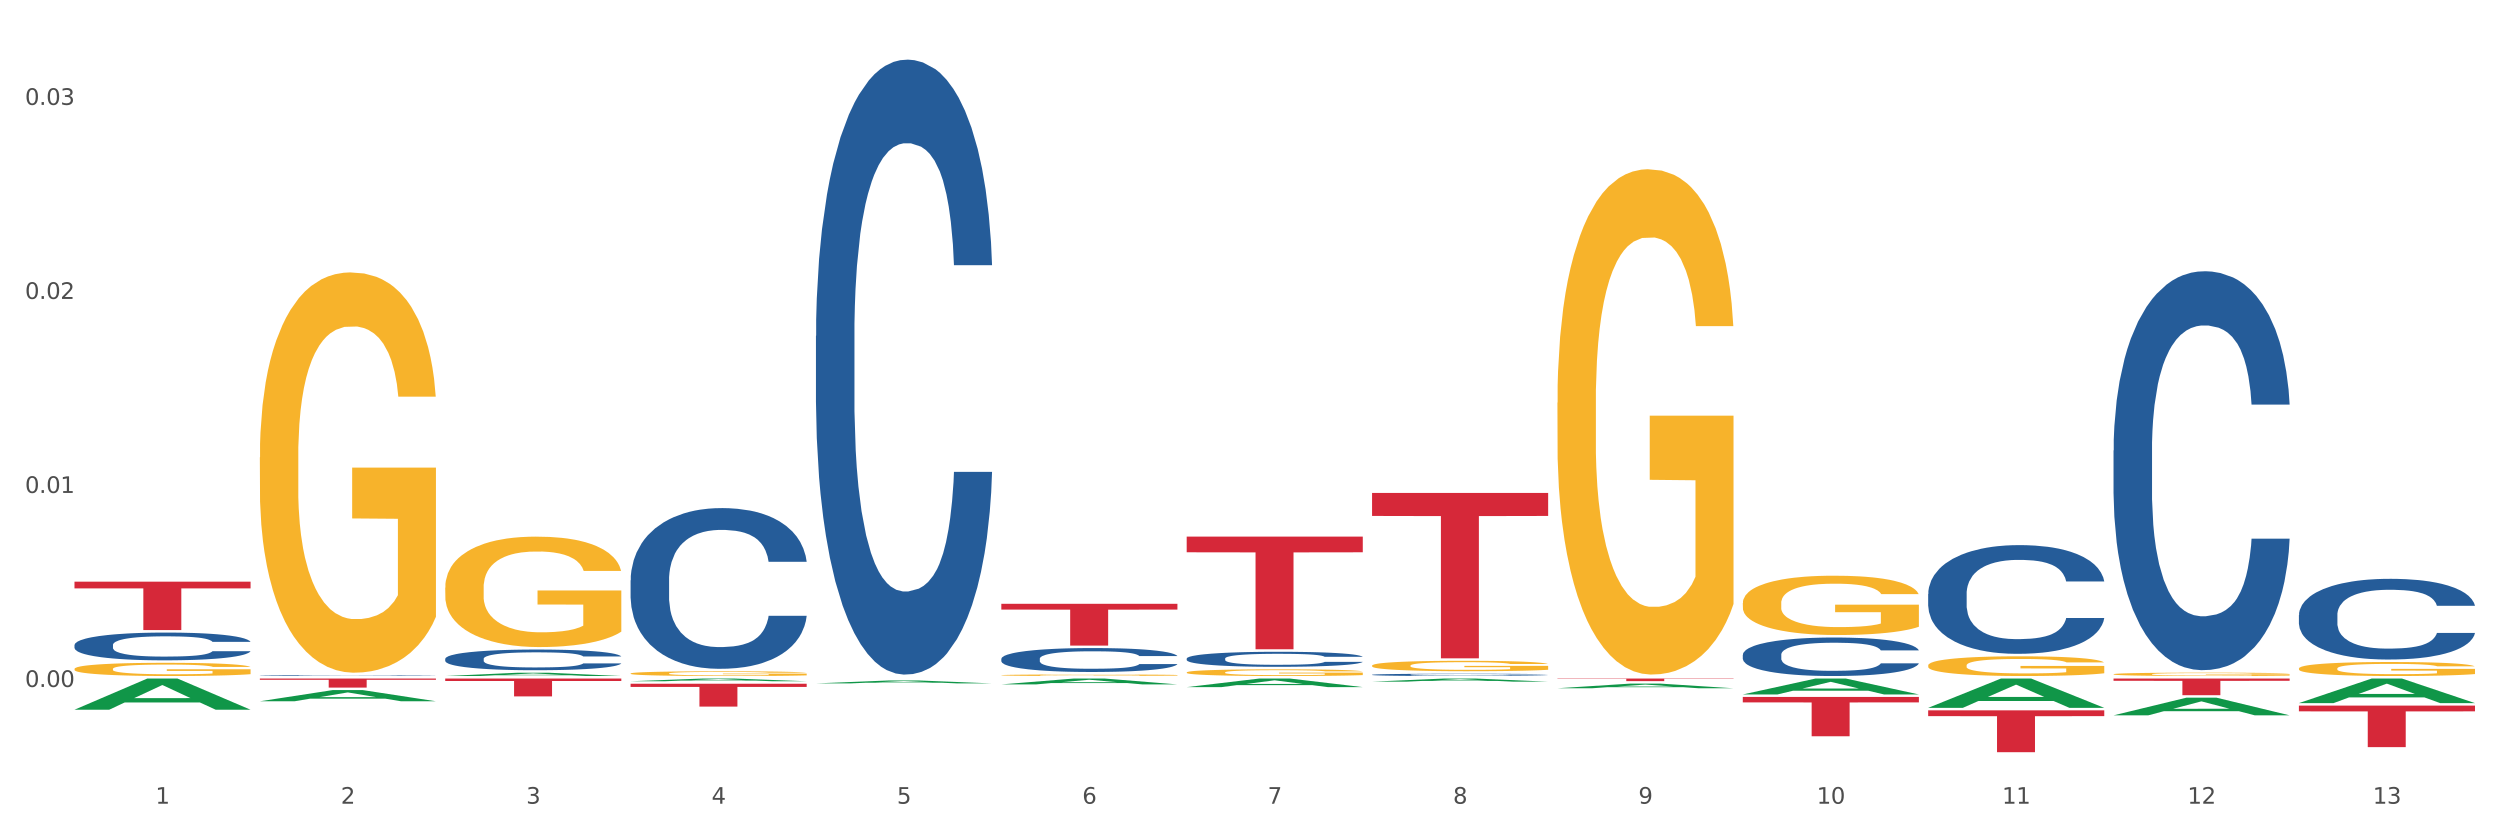 <?xml version="1.0" encoding="utf-8" standalone="no"?>
<!DOCTYPE svg PUBLIC "-//W3C//DTD SVG 1.1//EN"
  "http://www.w3.org/Graphics/SVG/1.1/DTD/svg11.dtd">
<svg xmlns:xlink="http://www.w3.org/1999/xlink" width="1080pt" height="360pt" viewBox="0 0 1080 360" xmlns="http://www.w3.org/2000/svg" version="1.1">
 <rect x="0" y="0" width="1080" height="360" fill="#333333" stroke="none"/>
 <defs>
  <style type="text/css">*{stroke-linejoin: round; stroke-linecap: butt}</style>
 </defs>
 <g id="figure_1">
  <g id="patch_1">
   <path d="M 0 360 
L 1080 360 
L 1080 0 
L 0 0 
z
" style="fill: #ffffff; stroke: #ffffff; stroke-linejoin: miter"/>
  </g>
  <g id="axes_1">
   <g id="matplotlib.axis_1">
    <g id="xtick_1">
     <g id="text_1">
      <!-- 1 -->
      <g style="fill: #4d4d4d" transform="translate(67.159 347.204) scale(0.096 -0.096)">
       <defs>
        <path id="DejaVuSans-31" d="M 794 531 
L 1825 531 
L 1825 4091 
L 703 3866 
L 703 4441 
L 1819 4666 
L 2450 4666 
L 2450 531 
L 3481 531 
L 3481 0 
L 794 0 
L 794 531 
z
" transform="scale(0.016)"/>
       </defs>
       <use xlink:href="#DejaVuSans-31"/>
      </g>
     </g>
    </g>
    <g id="xtick_2">
     <g id="text_2">
      <!-- 2 -->
      <g style="fill: #4d4d4d" transform="translate(147.238 347.204) scale(0.096 -0.096)">
       <defs>
        <path id="DejaVuSans-32" d="M 1228 531 
L 3431 531 
L 3431 0 
L 469 0 
L 469 531 
Q 828 903 1448 1529 
Q 2069 2156 2228 2338 
Q 2531 2678 2651 2914 
Q 2772 3150 2772 3378 
Q 2772 3750 2511 3984 
Q 2250 4219 1831 4219 
Q 1534 4219 1204 4116 
Q 875 4013 500 3803 
L 500 4441 
Q 881 4594 1212 4672 
Q 1544 4750 1819 4750 
Q 2544 4750 2975 4387 
Q 3406 4025 3406 3419 
Q 3406 3131 3298 2873 
Q 3191 2616 2906 2266 
Q 2828 2175 2409 1742 
Q 1991 1309 1228 531 
z
" transform="scale(0.016)"/>
       </defs>
       <use xlink:href="#DejaVuSans-32"/>
      </g>
     </g>
    </g>
    <g id="xtick_3">
     <g id="text_3">
      <!-- 3 -->
      <g style="fill: #4d4d4d" transform="translate(227.317 347.204) scale(0.096 -0.096)">
       <defs>
        <path id="DejaVuSans-33" d="M 2597 2516 
Q 3050 2419 3304 2112 
Q 3559 1806 3559 1356 
Q 3559 666 3084 287 
Q 2609 -91 1734 -91 
Q 1441 -91 1130 -33 
Q 819 25 488 141 
L 488 750 
Q 750 597 1062 519 
Q 1375 441 1716 441 
Q 2309 441 2620 675 
Q 2931 909 2931 1356 
Q 2931 1769 2642 2001 
Q 2353 2234 1838 2234 
L 1294 2234 
L 1294 2753 
L 1863 2753 
Q 2328 2753 2575 2939 
Q 2822 3125 2822 3475 
Q 2822 3834 2567 4026 
Q 2313 4219 1838 4219 
Q 1578 4219 1281 4162 
Q 984 4106 628 3988 
L 628 4550 
Q 988 4650 1302 4700 
Q 1616 4750 1894 4750 
Q 2613 4750 3031 4423 
Q 3450 4097 3450 3541 
Q 3450 3153 3228 2886 
Q 3006 2619 2597 2516 
z
" transform="scale(0.016)"/>
       </defs>
       <use xlink:href="#DejaVuSans-33"/>
      </g>
     </g>
    </g>
    <g id="xtick_4">
     <g id="text_4">
      <!-- 4 -->
      <g style="fill: #4d4d4d" transform="translate(307.396 347.204) scale(0.096 -0.096)">
       <defs>
        <path id="DejaVuSans-34" d="M 2419 4116 
L 825 1625 
L 2419 1625 
L 2419 4116 
z
M 2253 4666 
L 3047 4666 
L 3047 1625 
L 3713 1625 
L 3713 1100 
L 3047 1100 
L 3047 0 
L 2419 0 
L 2419 1100 
L 313 1100 
L 313 1709 
L 2253 4666 
z
" transform="scale(0.016)"/>
       </defs>
       <use xlink:href="#DejaVuSans-34"/>
      </g>
     </g>
    </g>
    <g id="xtick_5">
     <g id="text_5">
      <!-- 5 -->
      <g style="fill: #4d4d4d" transform="translate(387.475 347.204) scale(0.096 -0.096)">
       <defs>
        <path id="DejaVuSans-35" d="M 691 4666 
L 3169 4666 
L 3169 4134 
L 1269 4134 
L 1269 2991 
Q 1406 3038 1543 3061 
Q 1681 3084 1819 3084 
Q 2600 3084 3056 2656 
Q 3513 2228 3513 1497 
Q 3513 744 3044 326 
Q 2575 -91 1722 -91 
Q 1428 -91 1123 -41 
Q 819 9 494 109 
L 494 744 
Q 775 591 1075 516 
Q 1375 441 1709 441 
Q 2250 441 2565 725 
Q 2881 1009 2881 1497 
Q 2881 1984 2565 2268 
Q 2250 2553 1709 2553 
Q 1456 2553 1204 2497 
Q 953 2441 691 2322 
L 691 4666 
z
" transform="scale(0.016)"/>
       </defs>
       <use xlink:href="#DejaVuSans-35"/>
      </g>
     </g>
    </g>
    <g id="xtick_6">
     <g id="text_6">
      <!-- 6 -->
      <g style="fill: #4d4d4d" transform="translate(467.554 347.204) scale(0.096 -0.096)">
       <defs>
        <path id="DejaVuSans-36" d="M 2113 2584 
Q 1688 2584 1439 2293 
Q 1191 2003 1191 1497 
Q 1191 994 1439 701 
Q 1688 409 2113 409 
Q 2538 409 2786 701 
Q 3034 994 3034 1497 
Q 3034 2003 2786 2293 
Q 2538 2584 2113 2584 
z
M 3366 4563 
L 3366 3988 
Q 3128 4100 2886 4159 
Q 2644 4219 2406 4219 
Q 1781 4219 1451 3797 
Q 1122 3375 1075 2522 
Q 1259 2794 1537 2939 
Q 1816 3084 2150 3084 
Q 2853 3084 3261 2657 
Q 3669 2231 3669 1497 
Q 3669 778 3244 343 
Q 2819 -91 2113 -91 
Q 1303 -91 875 529 
Q 447 1150 447 2328 
Q 447 3434 972 4092 
Q 1497 4750 2381 4750 
Q 2619 4750 2861 4703 
Q 3103 4656 3366 4563 
z
" transform="scale(0.016)"/>
       </defs>
       <use xlink:href="#DejaVuSans-36"/>
      </g>
     </g>
    </g>
    <g id="xtick_7">
     <g id="text_7">
      <!-- 7 -->
      <g style="fill: #4d4d4d" transform="translate(547.634 347.204) scale(0.096 -0.096)">
       <defs>
        <path id="DejaVuSans-37" d="M 525 4666 
L 3525 4666 
L 3525 4397 
L 1831 0 
L 1172 0 
L 2766 4134 
L 525 4134 
L 525 4666 
z
" transform="scale(0.016)"/>
       </defs>
       <use xlink:href="#DejaVuSans-37"/>
      </g>
     </g>
    </g>
    <g id="xtick_8">
     <g id="text_8">
      <!-- 8 -->
      <g style="fill: #4d4d4d" transform="translate(627.713 347.204) scale(0.096 -0.096)">
       <defs>
        <path id="DejaVuSans-38" d="M 2034 2216 
Q 1584 2216 1326 1975 
Q 1069 1734 1069 1313 
Q 1069 891 1326 650 
Q 1584 409 2034 409 
Q 2484 409 2743 651 
Q 3003 894 3003 1313 
Q 3003 1734 2745 1975 
Q 2488 2216 2034 2216 
z
M 1403 2484 
Q 997 2584 770 2862 
Q 544 3141 544 3541 
Q 544 4100 942 4425 
Q 1341 4750 2034 4750 
Q 2731 4750 3128 4425 
Q 3525 4100 3525 3541 
Q 3525 3141 3298 2862 
Q 3072 2584 2669 2484 
Q 3125 2378 3379 2068 
Q 3634 1759 3634 1313 
Q 3634 634 3220 271 
Q 2806 -91 2034 -91 
Q 1263 -91 848 271 
Q 434 634 434 1313 
Q 434 1759 690 2068 
Q 947 2378 1403 2484 
z
M 1172 3481 
Q 1172 3119 1398 2916 
Q 1625 2713 2034 2713 
Q 2441 2713 2670 2916 
Q 2900 3119 2900 3481 
Q 2900 3844 2670 4047 
Q 2441 4250 2034 4250 
Q 1625 4250 1398 4047 
Q 1172 3844 1172 3481 
z
" transform="scale(0.016)"/>
       </defs>
       <use xlink:href="#DejaVuSans-38"/>
      </g>
     </g>
    </g>
    <g id="xtick_9">
     <g id="text_9">
      <!-- 9 -->
      <g style="fill: #4d4d4d" transform="translate(707.792 347.204) scale(0.096 -0.096)">
       <defs>
        <path id="DejaVuSans-39" d="M 703 97 
L 703 672 
Q 941 559 1184 500 
Q 1428 441 1663 441 
Q 2288 441 2617 861 
Q 2947 1281 2994 2138 
Q 2813 1869 2534 1725 
Q 2256 1581 1919 1581 
Q 1219 1581 811 2004 
Q 403 2428 403 3163 
Q 403 3881 828 4315 
Q 1253 4750 1959 4750 
Q 2769 4750 3195 4129 
Q 3622 3509 3622 2328 
Q 3622 1225 3098 567 
Q 2575 -91 1691 -91 
Q 1453 -91 1209 -44 
Q 966 3 703 97 
z
M 1959 2075 
Q 2384 2075 2632 2365 
Q 2881 2656 2881 3163 
Q 2881 3666 2632 3958 
Q 2384 4250 1959 4250 
Q 1534 4250 1286 3958 
Q 1038 3666 1038 3163 
Q 1038 2656 1286 2365 
Q 1534 2075 1959 2075 
z
" transform="scale(0.016)"/>
       </defs>
       <use xlink:href="#DejaVuSans-39"/>
      </g>
     </g>
    </g>
    <g id="xtick_10">
     <g id="text_10">
      <!-- 10 -->
      <g style="fill: #4d4d4d" transform="translate(784.817 347.204) scale(0.096 -0.096)">
       <defs>
        <path id="DejaVuSans-30" d="M 2034 4250 
Q 1547 4250 1301 3770 
Q 1056 3291 1056 2328 
Q 1056 1369 1301 889 
Q 1547 409 2034 409 
Q 2525 409 2770 889 
Q 3016 1369 3016 2328 
Q 3016 3291 2770 3770 
Q 2525 4250 2034 4250 
z
M 2034 4750 
Q 2819 4750 3233 4129 
Q 3647 3509 3647 2328 
Q 3647 1150 3233 529 
Q 2819 -91 2034 -91 
Q 1250 -91 836 529 
Q 422 1150 422 2328 
Q 422 3509 836 4129 
Q 1250 4750 2034 4750 
z
" transform="scale(0.016)"/>
       </defs>
       <use xlink:href="#DejaVuSans-31"/>
       <use xlink:href="#DejaVuSans-30" transform="translate(63.623 0)"/>
      </g>
     </g>
    </g>
    <g id="xtick_11">
     <g id="text_11">
      <!-- 11 -->
      <g style="fill: #4d4d4d" transform="translate(864.896 347.204) scale(0.096 -0.096)">
       <use xlink:href="#DejaVuSans-31"/>
       <use xlink:href="#DejaVuSans-31" transform="translate(63.623 0)"/>
      </g>
     </g>
    </g>
    <g id="xtick_12">
     <g id="text_12">
      <!-- 12 -->
      <g style="fill: #4d4d4d" transform="translate(944.975 347.204) scale(0.096 -0.096)">
       <use xlink:href="#DejaVuSans-31"/>
       <use xlink:href="#DejaVuSans-32" transform="translate(63.623 0)"/>
      </g>
     </g>
    </g>
    <g id="xtick_13">
     <g id="text_13">
      <!-- 13 -->
      <g style="fill: #4d4d4d" transform="translate(1025.054 347.204) scale(0.096 -0.096)">
       <use xlink:href="#DejaVuSans-31"/>
       <use xlink:href="#DejaVuSans-33" transform="translate(63.623 0)"/>
      </g>
     </g>
    </g>
    <g id="xtick_14"/>
    <g id="xtick_15"/>
    <g id="xtick_16"/>
    <g id="xtick_17"/>
    <g id="xtick_18"/>
    <g id="xtick_19"/>
    <g id="xtick_20"/>
    <g id="xtick_21"/>
    <g id="xtick_22"/>
    <g id="xtick_23"/>
    <g id="xtick_24"/>
    <g id="xtick_25"/>
   </g>
   <g id="matplotlib.axis_2">
    <g id="ytick_1">
     <g id="text_14">
      <!-- 0.00 -->
      <g style="fill: #4d4d4d" transform="translate(10.8 296.761) scale(0.096 -0.096)">
       <defs>
        <path id="DejaVuSans-2e" d="M 684 794 
L 1344 794 
L 1344 0 
L 684 0 
L 684 794 
z
" transform="scale(0.016)"/>
       </defs>
       <use xlink:href="#DejaVuSans-30"/>
       <use xlink:href="#DejaVuSans-2e" transform="translate(63.623 0)"/>
       <use xlink:href="#DejaVuSans-30" transform="translate(95.41 0)"/>
       <use xlink:href="#DejaVuSans-30" transform="translate(159.033 0)"/>
      </g>
     </g>
    </g>
    <g id="ytick_2">
     <g id="text_15">
      <!-- 0.01 -->
      <g style="fill: #4d4d4d" transform="translate(10.8 212.945) scale(0.096 -0.096)">
       <use xlink:href="#DejaVuSans-30"/>
       <use xlink:href="#DejaVuSans-2e" transform="translate(63.623 0)"/>
       <use xlink:href="#DejaVuSans-30" transform="translate(95.41 0)"/>
       <use xlink:href="#DejaVuSans-31" transform="translate(159.033 0)"/>
      </g>
     </g>
    </g>
    <g id="ytick_3">
     <g id="text_16">
      <!-- 0.02 -->
      <g style="fill: #4d4d4d" transform="translate(10.8 129.129) scale(0.096 -0.096)">
       <use xlink:href="#DejaVuSans-30"/>
       <use xlink:href="#DejaVuSans-2e" transform="translate(63.623 0)"/>
       <use xlink:href="#DejaVuSans-30" transform="translate(95.41 0)"/>
       <use xlink:href="#DejaVuSans-32" transform="translate(159.033 0)"/>
      </g>
     </g>
    </g>
    <g id="ytick_4">
     <g id="text_17">
      <!-- 0.03 -->
      <g style="fill: #4d4d4d" transform="translate(10.8 45.313) scale(0.096 -0.096)">
       <use xlink:href="#DejaVuSans-30"/>
       <use xlink:href="#DejaVuSans-2e" transform="translate(63.623 0)"/>
       <use xlink:href="#DejaVuSans-30" transform="translate(95.41 0)"/>
       <use xlink:href="#DejaVuSans-33" transform="translate(159.033 0)"/>
      </g>
     </g>
    </g>
    <g id="ytick_5"/>
    <g id="ytick_6"/>
    <g id="ytick_7"/>
    <g id="ytick_8"/>
   </g>
   <g id="PolyCollection_1">
    <path d="M 32.175 306.585 
L 32.253 306.572 
L 63.625 293.126 
L 76.644 293.114 
L 108.25 306.61 
L 93.192 306.61 
L 86.369 303.467 
L 53.978 303.467 
L 53.743 303.518 
L 47.155 306.61 
L 32.175 306.61 
L 32.175 306.585 
L 58.056 301.592 
L 82.291 301.579 
L 70.291 295.99 
L 70.134 295.965 
L 69.977 296.003 
L 57.978 301.579 
L 58.056 301.592 
L 32.175 306.585 
z
" clip-path="url(#pd8cf42f99b)" style="fill: #109648"/>
    <path d="M 272.412 250.691 
L 272.502 250.628 
L 272.502 248.852 
L 272.772 246.442 
L 273.761 242.004 
L 275.02 238.643 
L 277.178 234.711 
L 278.347 233.062 
L 279.876 231.223 
L 283.023 228.243 
L 286.62 225.706 
L 289.138 224.311 
L 291.027 223.423 
L 295.253 221.838 
L 297.681 221.141 
L 300.199 220.57 
L 302.357 220.189 
L 305.954 219.746 
L 308.831 219.555 
L 312.159 219.492 
L 314.946 219.555 
L 318.633 219.809 
L 324.028 220.57 
L 326.097 221.014 
L 328.884 221.775 
L 331.762 222.789 
L 334.1 223.804 
L 336.798 225.262 
L 339.585 227.165 
L 342.283 229.575 
L 344.171 231.794 
L 345.7 234.14 
L 347.049 236.994 
L 348.038 240.101 
L 348.488 242.701 
L 332.032 242.701 
L 331.582 240.355 
L 330.683 237.818 
L 329.784 236.106 
L 328.794 234.711 
L 327.266 233.126 
L 325.917 232.111 
L 323.669 230.906 
L 321.601 230.145 
L 319.892 229.701 
L 317.824 229.321 
L 313.418 228.94 
L 310.27 228.94 
L 308.292 229.067 
L 305.864 229.384 
L 303.796 229.828 
L 301.368 230.589 
L 299.479 231.414 
L 297.591 232.492 
L 296.512 233.253 
L 294.893 234.648 
L 293.814 235.789 
L 292.375 237.755 
L 291.566 239.15 
L 290.127 242.765 
L 289.498 245.428 
L 289.228 247.267 
L 289.048 249.296 
L 289.048 259.189 
L 289.588 263.627 
L 290.037 265.53 
L 290.757 267.686 
L 292.106 270.476 
L 294.084 273.203 
L 296.152 275.169 
L 297.861 276.374 
L 299.479 277.261 
L 301.098 277.959 
L 303.076 278.593 
L 304.695 278.974 
L 307.123 279.354 
L 310 279.544 
L 312.249 279.544 
L 316.835 279.227 
L 318.903 278.91 
L 320.881 278.466 
L 323.039 277.769 
L 324.748 277.008 
L 325.737 276.437 
L 327.356 275.232 
L 328.615 273.964 
L 329.694 272.505 
L 330.413 271.237 
L 331.222 269.335 
L 331.852 267.179 
L 332.032 266.037 
L 348.488 266.037 
L 348.128 268.32 
L 347.498 270.54 
L 346.24 273.52 
L 345.25 275.232 
L 343.722 277.325 
L 342.103 279.1 
L 339.855 281.066 
L 337.787 282.525 
L 335.629 283.793 
L 333.291 284.934 
L 329.064 286.52 
L 327.535 286.964 
L 324.298 287.725 
L 321.78 288.168 
L 318.094 288.612 
L 314.317 288.866 
L 310.36 288.929 
L 306.853 288.803 
L 302.986 288.422 
L 300.558 288.042 
L 297.861 287.471 
L 294.713 286.583 
L 291.746 285.505 
L 288.958 284.237 
L 286.351 282.778 
L 283.923 281.13 
L 280.775 278.403 
L 278.437 275.739 
L 276.729 273.266 
L 275.56 271.174 
L 274.391 268.51 
L 273.761 266.671 
L 272.772 262.232 
L 272.412 258.111 
L 272.412 250.691 
z
" clip-path="url(#pd8cf42f99b)" style="fill: #255c99"/>
    <path d="M 192.333 284.617 
L 192.423 284.609 
L 192.423 284.381 
L 192.693 284.071 
L 193.682 283.499 
L 194.941 283.067 
L 197.099 282.561 
L 198.268 282.349 
L 199.797 282.112 
L 202.944 281.729 
L 206.541 281.402 
L 209.059 281.223 
L 210.947 281.108 
L 215.174 280.904 
L 217.602 280.815 
L 220.12 280.741 
L 222.278 280.692 
L 225.875 280.635 
L 228.752 280.611 
L 232.079 280.602 
L 234.867 280.611 
L 238.554 280.643 
L 243.949 280.741 
L 246.018 280.798 
L 248.805 280.896 
L 251.683 281.027 
L 254.021 281.157 
L 256.718 281.345 
L 259.506 281.59 
L 262.204 281.9 
L 264.092 282.186 
L 265.621 282.488 
L 266.97 282.855 
L 267.959 283.255 
L 268.408 283.589 
L 251.953 283.589 
L 251.503 283.287 
L 250.604 282.961 
L 249.704 282.74 
L 248.715 282.561 
L 247.187 282.357 
L 245.838 282.226 
L 243.59 282.071 
L 241.521 281.973 
L 239.813 281.916 
L 237.745 281.867 
L 233.338 281.818 
L 230.191 281.818 
L 228.213 281.835 
L 225.785 281.875 
L 223.717 281.933 
L 221.289 282.031 
L 219.4 282.137 
L 217.512 282.275 
L 216.433 282.373 
L 214.814 282.553 
L 213.735 282.7 
L 212.296 282.953 
L 211.487 283.132 
L 210.048 283.597 
L 209.419 283.94 
L 209.149 284.177 
L 208.969 284.438 
L 208.969 285.711 
L 209.509 286.282 
L 209.958 286.527 
L 210.678 286.805 
L 212.027 287.164 
L 214.005 287.515 
L 216.073 287.768 
L 217.782 287.923 
L 219.4 288.037 
L 221.019 288.127 
L 222.997 288.208 
L 224.616 288.257 
L 227.044 288.306 
L 229.921 288.331 
L 232.169 288.331 
L 236.755 288.29 
L 238.824 288.249 
L 240.802 288.192 
L 242.96 288.102 
L 244.669 288.004 
L 245.658 287.931 
L 247.276 287.776 
L 248.535 287.613 
L 249.615 287.425 
L 250.334 287.262 
L 251.143 287.017 
L 251.773 286.739 
L 251.953 286.592 
L 268.408 286.592 
L 268.049 286.886 
L 267.419 287.172 
L 266.16 287.555 
L 265.171 287.776 
L 263.643 288.045 
L 262.024 288.274 
L 259.776 288.527 
L 257.708 288.714 
L 255.549 288.877 
L 253.211 289.024 
L 248.985 289.228 
L 247.456 289.285 
L 244.219 289.383 
L 241.701 289.441 
L 238.014 289.498 
L 234.238 289.53 
L 230.281 289.538 
L 226.774 289.522 
L 222.907 289.473 
L 220.479 289.424 
L 217.782 289.351 
L 214.634 289.237 
L 211.667 289.098 
L 208.879 288.935 
L 206.271 288.747 
L 203.843 288.535 
L 200.696 288.184 
L 198.358 287.841 
L 196.65 287.523 
L 195.481 287.253 
L 194.312 286.911 
L 193.682 286.674 
L 192.693 286.103 
L 192.333 285.572 
L 192.333 284.617 
z
" clip-path="url(#pd8cf42f99b)" style="fill: #255c99"/>
    <path d="M 112.254 291.843 
L 112.344 291.843 
L 112.344 291.833 
L 112.614 291.821 
L 113.603 291.797 
L 114.862 291.78 
L 117.02 291.759 
L 118.189 291.75 
L 119.718 291.741 
L 122.865 291.725 
L 126.462 291.712 
L 128.98 291.704 
L 130.868 291.7 
L 135.095 291.691 
L 137.523 291.688 
L 140.04 291.685 
L 142.199 291.683 
L 145.796 291.68 
L 148.673 291.679 
L 152 291.679 
L 154.788 291.679 
L 158.475 291.681 
L 163.87 291.685 
L 165.938 291.687 
L 168.726 291.691 
L 171.604 291.696 
L 173.942 291.702 
L 176.639 291.709 
L 179.427 291.719 
L 182.125 291.732 
L 184.013 291.744 
L 185.542 291.756 
L 186.891 291.771 
L 187.88 291.787 
L 188.329 291.801 
L 171.873 291.801 
L 171.424 291.789 
L 170.525 291.775 
L 169.625 291.766 
L 168.636 291.759 
L 167.107 291.751 
L 165.759 291.745 
L 163.51 291.739 
L 161.442 291.735 
L 159.734 291.733 
L 157.665 291.731 
L 153.259 291.729 
L 150.112 291.729 
L 148.134 291.729 
L 145.706 291.731 
L 143.637 291.733 
L 141.209 291.737 
L 139.321 291.742 
L 137.433 291.747 
L 136.354 291.751 
L 134.735 291.759 
L 133.656 291.765 
L 132.217 291.775 
L 131.408 291.782 
L 129.969 291.801 
L 129.34 291.815 
L 129.07 291.825 
L 128.89 291.836 
L 128.89 291.888 
L 129.43 291.911 
L 129.879 291.921 
L 130.599 291.932 
L 131.947 291.947 
L 133.926 291.961 
L 135.994 291.972 
L 137.702 291.978 
L 139.321 291.983 
L 140.94 291.986 
L 142.918 291.99 
L 144.537 291.992 
L 146.965 291.994 
L 149.842 291.995 
L 152.09 291.995 
L 156.676 291.993 
L 158.745 291.991 
L 160.723 291.989 
L 162.881 291.985 
L 164.59 291.981 
L 165.579 291.978 
L 167.197 291.972 
L 168.456 291.965 
L 169.535 291.958 
L 170.255 291.951 
L 171.064 291.941 
L 171.694 291.93 
L 171.873 291.924 
L 188.329 291.924 
L 187.97 291.936 
L 187.34 291.947 
L 186.081 291.963 
L 185.092 291.972 
L 183.563 291.983 
L 181.945 291.992 
L 179.697 292.003 
L 177.628 292.01 
L 175.47 292.017 
L 173.132 292.023 
L 168.906 292.031 
L 167.377 292.034 
L 164.14 292.038 
L 161.622 292.04 
L 157.935 292.042 
L 154.158 292.044 
L 150.202 292.044 
L 146.695 292.043 
L 142.828 292.041 
L 140.4 292.039 
L 137.702 292.036 
L 134.555 292.032 
L 131.588 292.026 
L 128.8 292.019 
L 126.192 292.012 
L 123.764 292.003 
L 120.617 291.989 
L 118.279 291.975 
L 116.57 291.962 
L 115.401 291.951 
L 114.232 291.937 
L 113.603 291.927 
L 112.614 291.904 
L 112.254 291.882 
L 112.254 291.843 
z
" clip-path="url(#pd8cf42f99b)" style="fill: #255c99"/>
    <path d="M 32.175 278.658 
L 32.265 278.648 
L 32.265 278.341 
L 32.535 277.925 
L 33.524 277.158 
L 34.783 276.577 
L 36.941 275.898 
L 38.11 275.613 
L 39.639 275.296 
L 42.786 274.781 
L 46.383 274.343 
L 48.901 274.102 
L 50.789 273.948 
L 55.016 273.674 
L 57.443 273.554 
L 59.961 273.455 
L 62.119 273.39 
L 65.716 273.313 
L 68.594 273.28 
L 71.921 273.269 
L 74.709 273.28 
L 78.396 273.324 
L 83.791 273.455 
L 85.859 273.532 
L 88.647 273.664 
L 91.524 273.839 
L 93.862 274.014 
L 96.56 274.266 
L 99.348 274.595 
L 102.045 275.011 
L 103.934 275.394 
L 105.463 275.8 
L 106.811 276.292 
L 107.801 276.829 
L 108.25 277.278 
L 91.794 277.278 
L 91.345 276.873 
L 90.445 276.435 
L 89.546 276.139 
L 88.557 275.898 
L 87.028 275.624 
L 85.679 275.449 
L 83.431 275.241 
L 81.363 275.109 
L 79.655 275.033 
L 77.586 274.967 
L 73.18 274.901 
L 70.033 274.901 
L 68.054 274.923 
L 65.627 274.978 
L 63.558 275.055 
L 61.13 275.186 
L 59.242 275.329 
L 57.354 275.515 
L 56.274 275.646 
L 54.656 275.887 
L 53.577 276.084 
L 52.138 276.424 
L 51.329 276.665 
L 49.89 277.289 
L 49.26 277.749 
L 48.991 278.067 
L 48.811 278.418 
L 48.811 280.126 
L 49.35 280.893 
L 49.8 281.222 
L 50.519 281.594 
L 51.868 282.076 
L 53.847 282.547 
L 55.915 282.887 
L 57.623 283.095 
L 59.242 283.248 
L 60.861 283.369 
L 62.839 283.478 
L 64.457 283.544 
L 66.885 283.61 
L 69.763 283.642 
L 72.011 283.642 
L 76.597 283.588 
L 78.665 283.533 
L 80.644 283.456 
L 82.802 283.336 
L 84.51 283.204 
L 85.5 283.106 
L 87.118 282.898 
L 88.377 282.679 
L 89.456 282.427 
L 90.176 282.208 
L 90.985 281.879 
L 91.614 281.506 
L 91.794 281.309 
L 108.25 281.309 
L 107.89 281.704 
L 107.261 282.087 
L 106.002 282.602 
L 105.013 282.898 
L 103.484 283.259 
L 101.866 283.566 
L 99.618 283.905 
L 97.549 284.157 
L 95.391 284.376 
L 93.053 284.574 
L 88.827 284.847 
L 87.298 284.924 
L 84.061 285.056 
L 81.543 285.132 
L 77.856 285.209 
L 74.079 285.253 
L 70.123 285.264 
L 66.616 285.242 
L 62.749 285.176 
L 60.321 285.11 
L 57.623 285.012 
L 54.476 284.858 
L 51.509 284.672 
L 48.721 284.453 
L 46.113 284.201 
L 43.685 283.916 
L 40.538 283.445 
L 38.2 282.985 
L 36.491 282.558 
L 35.322 282.197 
L 34.153 281.737 
L 33.524 281.419 
L 32.535 280.652 
L 32.175 279.94 
L 32.175 278.658 
z
" clip-path="url(#pd8cf42f99b)" style="fill: #255c99"/>
    <path d="M 32.175 251.27 
L 108.25 251.27 
L 108.25 254.179 
L 78.325 254.198 
L 78.325 272.2 
L 61.92 272.2 
L 61.92 254.198 
L 32.175 254.179 
L 32.175 251.29 
L 32.175 251.27 
z
" clip-path="url(#pd8cf42f99b)" style="fill: #d62839"/>
    <path d="M 112.254 293.114 
L 188.329 293.114 
L 188.329 293.66 
L 158.404 293.664 
L 158.404 297.047 
L 141.999 297.047 
L 141.999 293.664 
L 112.254 293.66 
L 112.254 293.117 
L 112.254 293.114 
z
" clip-path="url(#pd8cf42f99b)" style="fill: #d62839"/>
    <path d="M 352.492 145.128 
L 352.582 144.886 
L 352.582 138.092 
L 352.851 128.873 
L 353.84 111.889 
L 355.099 99.031 
L 357.258 83.988 
L 358.427 77.68 
L 359.955 70.644 
L 363.103 59.241 
L 366.699 49.536 
L 369.217 44.199 
L 371.106 40.802 
L 375.332 34.736 
L 377.76 32.068 
L 380.278 29.884 
L 382.436 28.428 
L 386.033 26.73 
L 388.911 26.002 
L 392.238 25.759 
L 395.025 26.002 
L 398.712 26.973 
L 404.108 29.884 
L 406.176 31.582 
L 408.963 34.494 
L 411.841 38.376 
L 414.179 42.258 
L 416.877 47.838 
L 419.664 55.116 
L 422.362 64.336 
L 424.25 72.828 
L 425.779 81.805 
L 427.128 92.722 
L 428.117 104.611 
L 428.567 114.558 
L 412.111 114.558 
L 411.661 105.581 
L 410.762 95.877 
L 409.863 89.326 
L 408.874 83.988 
L 407.345 77.923 
L 405.996 74.041 
L 403.748 69.431 
L 401.68 66.52 
L 399.971 64.821 
L 397.903 63.366 
L 393.497 61.91 
L 390.349 61.91 
L 388.371 62.395 
L 385.943 63.608 
L 383.875 65.306 
L 381.447 68.218 
L 379.559 71.372 
L 377.67 75.496 
L 376.591 78.408 
L 374.972 83.746 
L 373.893 88.113 
L 372.455 95.634 
L 371.645 100.972 
L 370.207 114.801 
L 369.577 124.991 
L 369.307 132.027 
L 369.127 139.791 
L 369.127 177.639 
L 369.667 194.623 
L 370.117 201.901 
L 370.836 210.15 
L 372.185 220.826 
L 374.163 231.258 
L 376.231 238.779 
L 377.94 243.389 
L 379.559 246.786 
L 381.177 249.455 
L 383.155 251.881 
L 384.774 253.337 
L 387.202 254.792 
L 390.08 255.52 
L 392.328 255.52 
L 396.914 254.307 
L 398.982 253.094 
L 400.96 251.396 
L 403.118 248.727 
L 404.827 245.815 
L 405.816 243.632 
L 407.435 239.022 
L 408.694 234.17 
L 409.773 228.589 
L 410.492 223.737 
L 411.302 216.458 
L 411.931 208.209 
L 412.111 203.842 
L 428.567 203.842 
L 428.207 212.576 
L 427.578 221.068 
L 426.319 232.471 
L 425.33 239.022 
L 423.801 247.028 
L 422.182 253.822 
L 419.934 261.343 
L 417.866 266.923 
L 415.708 271.776 
L 413.37 276.143 
L 409.143 282.208 
L 407.615 283.907 
L 404.377 286.818 
L 401.86 288.516 
L 398.173 290.215 
L 394.396 291.185 
L 390.439 291.428 
L 386.932 290.943 
L 383.066 289.487 
L 380.638 288.031 
L 377.94 285.848 
L 374.793 282.451 
L 371.825 278.326 
L 369.038 273.474 
L 366.43 267.894 
L 364.002 261.586 
L 360.854 251.153 
L 358.516 240.963 
L 356.808 231.501 
L 355.639 223.494 
L 354.47 213.304 
L 353.84 206.268 
L 352.851 189.285 
L 352.492 173.515 
L 352.492 145.128 
z
" clip-path="url(#pd8cf42f99b)" style="fill: #255c99"/>
    <path d="M 192.333 293.114 
L 268.408 293.114 
L 268.408 294.189 
L 238.483 294.196 
L 238.483 300.851 
L 222.078 300.851 
L 222.078 294.196 
L 192.333 294.189 
L 192.333 293.121 
L 192.333 293.114 
z
" clip-path="url(#pd8cf42f99b)" style="fill: #d62839"/>
    <path d="M 432.571 260.845 
L 508.646 260.845 
L 508.646 263.352 
L 478.721 263.369 
L 478.721 278.888 
L 462.316 278.888 
L 462.316 263.369 
L 432.571 263.352 
L 432.571 260.862 
L 432.571 260.845 
z
" clip-path="url(#pd8cf42f99b)" style="fill: #d62839"/>
    <path d="M 512.65 231.824 
L 588.725 231.824 
L 588.725 238.588 
L 558.8 238.633 
L 558.8 280.496 
L 542.395 280.496 
L 542.395 238.633 
L 512.65 238.588 
L 512.65 231.869 
L 512.65 231.824 
z
" clip-path="url(#pd8cf42f99b)" style="fill: #d62839"/>
    <path d="M 592.729 212.959 
L 668.804 212.959 
L 668.804 222.886 
L 638.879 222.953 
L 638.879 284.389 
L 622.474 284.389 
L 622.474 222.953 
L 592.729 222.886 
L 592.729 213.026 
L 592.729 212.959 
z
" clip-path="url(#pd8cf42f99b)" style="fill: #d62839"/>
    <path d="M 672.808 293.114 
L 748.883 293.114 
L 748.883 293.271 
L 718.958 293.272 
L 718.958 294.249 
L 702.553 294.249 
L 702.553 293.272 
L 672.808 293.271 
L 672.808 293.115 
L 672.808 293.114 
z
" clip-path="url(#pd8cf42f99b)" style="fill: #d62839"/>
    <path d="M 752.887 301.076 
L 828.963 301.076 
L 828.963 303.437 
L 799.037 303.453 
L 799.037 318.068 
L 782.632 318.068 
L 782.632 303.453 
L 752.887 303.437 
L 752.887 301.092 
L 752.887 301.076 
z
" clip-path="url(#pd8cf42f99b)" style="fill: #d62839"/>
    <path d="M 832.967 306.862 
L 909.042 306.862 
L 909.042 309.376 
L 879.116 309.393 
L 879.116 324.95 
L 862.712 324.95 
L 862.712 309.393 
L 832.967 309.376 
L 832.967 306.879 
L 832.967 306.862 
z
" clip-path="url(#pd8cf42f99b)" style="fill: #d62839"/>
    <path d="M 32.175 288.972 
L 32.265 288.967 
L 32.265 288.779 
L 32.444 288.618 
L 33.343 288.226 
L 34.69 287.903 
L 35.678 287.731 
L 36.666 287.59 
L 37.833 287.449 
L 39.271 287.303 
L 41.875 287.089 
L 43.492 286.98 
L 45.468 286.865 
L 49.061 286.698 
L 51.665 286.604 
L 54.36 286.526 
L 58.761 286.432 
L 61.635 286.39 
L 64.689 286.359 
L 68.371 286.338 
L 71.156 286.333 
L 77.263 286.349 
L 82.473 286.396 
L 84.988 286.432 
L 88.221 286.495 
L 89.927 286.536 
L 92.712 286.62 
L 95.586 286.729 
L 97.562 286.823 
L 100.526 287.001 
L 102.771 287.178 
L 104.837 287.397 
L 105.915 287.548 
L 106.723 287.689 
L 107.442 287.851 
L 108.16 288.106 
L 91.993 288.106 
L 91.365 287.924 
L 90.377 287.752 
L 88.939 287.585 
L 87.682 287.481 
L 85.526 287.35 
L 83.55 287.267 
L 81.485 287.204 
L 78.97 287.152 
L 76.994 287.126 
L 74.209 287.105 
L 68.731 287.11 
L 65.048 287.152 
L 62.533 287.204 
L 60.917 287.251 
L 59.479 287.303 
L 57.863 287.376 
L 55.977 287.486 
L 54.629 287.585 
L 53.282 287.71 
L 52.204 287.835 
L 51.216 287.981 
L 50.408 288.138 
L 49.779 288.299 
L 49.24 288.498 
L 48.791 288.826 
L 48.791 289.541 
L 48.971 289.702 
L 49.42 289.916 
L 49.959 290.078 
L 50.857 290.271 
L 51.665 290.401 
L 53.192 290.589 
L 54.899 290.745 
L 56.246 290.845 
L 57.593 290.928 
L 59.929 291.043 
L 62.533 291.137 
L 64.779 291.194 
L 67.832 291.246 
L 69.898 291.267 
L 71.695 291.277 
L 76.096 291.277 
L 79.239 291.262 
L 82.742 291.225 
L 85.437 291.178 
L 87.682 291.121 
L 90.197 291.027 
L 91.814 290.938 
L 91.814 289.848 
L 72.054 289.843 
L 72.054 289.118 
L 108.25 289.118 
L 108.25 291.246 
L 106.723 291.356 
L 105.017 291.455 
L 103.22 291.543 
L 100.526 291.653 
L 97.292 291.757 
L 94.418 291.83 
L 91.365 291.893 
L 87.772 291.95 
L 83.101 292.002 
L 80.227 292.023 
L 76.635 292.039 
L 72.413 292.044 
L 68.731 292.034 
L 65.138 292.008 
L 61.366 291.961 
L 57.683 291.893 
L 54.899 291.825 
L 52.114 291.742 
L 49.15 291.632 
L 46.815 291.528 
L 45.019 291.434 
L 43.043 291.314 
L 40.887 291.158 
L 39.271 291.017 
L 37.833 290.871 
L 36.307 290.683 
L 35.229 290.521 
L 34.151 290.318 
L 33.522 290.167 
L 32.804 289.932 
L 32.265 289.603 
L 32.175 288.972 
z
" clip-path="url(#pd8cf42f99b)" style="fill: #f7b32b"/>
    <path d="M 432.571 284.603 
L 432.661 284.594 
L 432.661 284.329 
L 432.93 283.971 
L 433.92 283.31 
L 435.179 282.809 
L 437.337 282.224 
L 438.506 281.978 
L 440.034 281.704 
L 443.182 281.26 
L 446.779 280.883 
L 449.297 280.675 
L 451.185 280.543 
L 455.411 280.307 
L 457.839 280.203 
L 460.357 280.118 
L 462.515 280.061 
L 466.112 279.995 
L 468.99 279.967 
L 472.317 279.957 
L 475.105 279.967 
L 478.791 280.005 
L 484.187 280.118 
L 486.255 280.184 
L 489.043 280.297 
L 491.92 280.448 
L 494.258 280.599 
L 496.956 280.817 
L 499.744 281.1 
L 502.441 281.459 
L 504.33 281.789 
L 505.858 282.139 
L 507.207 282.564 
L 508.196 283.026 
L 508.646 283.413 
L 492.19 283.413 
L 491.74 283.064 
L 490.841 282.686 
L 489.942 282.431 
L 488.953 282.224 
L 487.424 281.988 
L 486.075 281.837 
L 483.827 281.657 
L 481.759 281.544 
L 480.05 281.478 
L 477.982 281.421 
L 473.576 281.364 
L 470.429 281.364 
L 468.45 281.383 
L 466.022 281.43 
L 463.954 281.497 
L 461.526 281.61 
L 459.638 281.733 
L 457.749 281.893 
L 456.67 282.006 
L 455.052 282.214 
L 453.973 282.384 
L 452.534 282.677 
L 451.724 282.885 
L 450.286 283.423 
L 449.656 283.82 
L 449.386 284.093 
L 449.207 284.396 
L 449.207 285.869 
L 449.746 286.53 
L 450.196 286.813 
L 450.915 287.134 
L 452.264 287.55 
L 454.242 287.956 
L 456.311 288.248 
L 458.019 288.428 
L 459.638 288.56 
L 461.256 288.664 
L 463.235 288.758 
L 464.853 288.815 
L 467.281 288.872 
L 470.159 288.9 
L 472.407 288.9 
L 476.993 288.853 
L 479.061 288.805 
L 481.039 288.739 
L 483.198 288.635 
L 484.906 288.522 
L 485.895 288.437 
L 487.514 288.258 
L 488.773 288.069 
L 489.852 287.852 
L 490.571 287.663 
L 491.381 287.38 
L 492.01 287.058 
L 492.19 286.889 
L 508.646 286.889 
L 508.286 287.228 
L 507.657 287.559 
L 506.398 288.003 
L 505.409 288.258 
L 503.88 288.569 
L 502.261 288.834 
L 500.013 289.127 
L 497.945 289.344 
L 495.787 289.533 
L 493.449 289.703 
L 489.222 289.939 
L 487.694 290.005 
L 484.457 290.118 
L 481.939 290.184 
L 478.252 290.25 
L 474.475 290.288 
L 470.518 290.297 
L 467.011 290.279 
L 463.145 290.222 
L 460.717 290.165 
L 458.019 290.08 
L 454.872 289.948 
L 451.904 289.788 
L 449.117 289.599 
L 446.509 289.381 
L 444.081 289.136 
L 440.934 288.73 
L 438.596 288.333 
L 436.887 287.965 
L 435.718 287.653 
L 434.549 287.257 
L 433.92 286.983 
L 432.93 286.322 
L 432.571 285.708 
L 432.571 284.603 
z
" clip-path="url(#pd8cf42f99b)" style="fill: #255c99"/>
    <path d="M 512.65 284.488 
L 512.74 284.482 
L 512.74 284.316 
L 513.01 284.09 
L 513.999 283.674 
L 515.258 283.359 
L 517.416 282.991 
L 518.585 282.837 
L 520.114 282.664 
L 523.261 282.385 
L 526.858 282.148 
L 529.376 282.017 
L 531.264 281.934 
L 535.49 281.785 
L 537.918 281.72 
L 540.436 281.667 
L 542.594 281.631 
L 546.191 281.589 
L 549.069 281.572 
L 552.396 281.566 
L 555.184 281.572 
L 558.871 281.595 
L 564.266 281.667 
L 566.334 281.708 
L 569.122 281.779 
L 571.999 281.874 
L 574.337 281.969 
L 577.035 282.106 
L 579.823 282.284 
L 582.52 282.51 
L 584.409 282.718 
L 585.937 282.938 
L 587.286 283.205 
L 588.275 283.496 
L 588.725 283.739 
L 572.269 283.739 
L 571.819 283.52 
L 570.92 283.282 
L 570.021 283.122 
L 569.032 282.991 
L 567.503 282.843 
L 566.154 282.748 
L 563.906 282.635 
L 561.838 282.563 
L 560.129 282.522 
L 558.061 282.486 
L 553.655 282.451 
L 550.508 282.451 
L 548.529 282.462 
L 546.101 282.492 
L 544.033 282.534 
L 541.605 282.605 
L 539.717 282.682 
L 537.828 282.783 
L 536.749 282.854 
L 535.131 282.985 
L 534.052 283.092 
L 532.613 283.276 
L 531.804 283.407 
L 530.365 283.745 
L 529.735 283.995 
L 529.466 284.167 
L 529.286 284.357 
L 529.286 285.284 
L 529.825 285.699 
L 530.275 285.878 
L 530.994 286.08 
L 532.343 286.341 
L 534.321 286.596 
L 536.39 286.78 
L 538.098 286.893 
L 539.717 286.976 
L 541.335 287.042 
L 543.314 287.101 
L 544.932 287.137 
L 547.36 287.172 
L 550.238 287.19 
L 552.486 287.19 
L 557.072 287.161 
L 559.14 287.131 
L 561.119 287.089 
L 563.277 287.024 
L 564.985 286.953 
L 565.974 286.899 
L 567.593 286.786 
L 568.852 286.668 
L 569.931 286.531 
L 570.65 286.412 
L 571.46 286.234 
L 572.089 286.032 
L 572.269 285.925 
L 588.725 285.925 
L 588.365 286.139 
L 587.736 286.347 
L 586.477 286.626 
L 585.488 286.786 
L 583.959 286.982 
L 582.341 287.149 
L 580.092 287.333 
L 578.024 287.469 
L 575.866 287.588 
L 573.528 287.695 
L 569.302 287.844 
L 567.773 287.885 
L 564.536 287.956 
L 562.018 287.998 
L 558.331 288.04 
L 554.554 288.063 
L 550.598 288.069 
L 547.091 288.057 
L 543.224 288.022 
L 540.796 287.986 
L 538.098 287.933 
L 534.951 287.85 
L 531.983 287.749 
L 529.196 287.63 
L 526.588 287.493 
L 524.16 287.339 
L 521.013 287.083 
L 518.675 286.834 
L 516.966 286.602 
L 515.797 286.406 
L 514.628 286.157 
L 513.999 285.985 
L 513.01 285.569 
L 512.65 285.183 
L 512.65 284.488 
z
" clip-path="url(#pd8cf42f99b)" style="fill: #255c99"/>
    <path d="M 592.729 291.493 
L 592.819 291.492 
L 592.819 291.467 
L 593.089 291.432 
L 594.078 291.368 
L 595.337 291.32 
L 597.495 291.263 
L 598.664 291.239 
L 600.193 291.213 
L 603.34 291.17 
L 606.937 291.134 
L 609.455 291.113 
L 611.343 291.101 
L 615.57 291.078 
L 617.998 291.068 
L 620.515 291.06 
L 622.674 291.054 
L 626.27 291.048 
L 629.148 291.045 
L 632.475 291.044 
L 635.263 291.045 
L 638.95 291.049 
L 644.345 291.06 
L 646.413 291.066 
L 649.201 291.077 
L 652.078 291.092 
L 654.417 291.106 
L 657.114 291.127 
L 659.902 291.155 
L 662.6 291.189 
L 664.488 291.221 
L 666.017 291.255 
L 667.365 291.296 
L 668.355 291.341 
L 668.804 291.378 
L 652.348 291.378 
L 651.899 291.345 
L 650.999 291.308 
L 650.1 291.283 
L 649.111 291.263 
L 647.582 291.24 
L 646.233 291.226 
L 643.985 291.208 
L 641.917 291.197 
L 640.209 291.191 
L 638.14 291.186 
L 633.734 291.18 
L 630.587 291.18 
L 628.608 291.182 
L 626.181 291.186 
L 624.112 291.193 
L 621.684 291.204 
L 619.796 291.216 
L 617.908 291.231 
L 616.829 291.242 
L 615.21 291.262 
L 614.131 291.279 
L 612.692 291.307 
L 611.883 291.327 
L 610.444 291.379 
L 609.814 291.418 
L 609.545 291.444 
L 609.365 291.473 
L 609.365 291.616 
L 609.904 291.68 
L 610.354 291.707 
L 611.073 291.738 
L 612.422 291.778 
L 614.401 291.818 
L 616.469 291.846 
L 618.177 291.863 
L 619.796 291.876 
L 621.415 291.886 
L 623.393 291.895 
L 625.012 291.901 
L 627.439 291.906 
L 630.317 291.909 
L 632.565 291.909 
L 637.151 291.904 
L 639.219 291.9 
L 641.198 291.893 
L 643.356 291.883 
L 645.064 291.872 
L 646.054 291.864 
L 647.672 291.847 
L 648.931 291.829 
L 650.01 291.808 
L 650.73 291.789 
L 651.539 291.762 
L 652.168 291.731 
L 652.348 291.714 
L 668.804 291.714 
L 668.445 291.747 
L 667.815 291.779 
L 666.556 291.822 
L 665.567 291.847 
L 664.038 291.877 
L 662.42 291.903 
L 660.172 291.931 
L 658.103 291.952 
L 655.945 291.97 
L 653.607 291.987 
L 649.381 292.009 
L 647.852 292.016 
L 644.615 292.027 
L 642.097 292.033 
L 638.41 292.04 
L 634.633 292.043 
L 630.677 292.044 
L 627.17 292.042 
L 623.303 292.037 
L 620.875 292.031 
L 618.177 292.023 
L 615.03 292.01 
L 612.063 291.995 
L 609.275 291.977 
L 606.667 291.956 
L 604.239 291.932 
L 601.092 291.893 
L 598.754 291.854 
L 597.045 291.819 
L 595.876 291.788 
L 594.707 291.75 
L 594.078 291.724 
L 593.089 291.66 
L 592.729 291.6 
L 592.729 291.493 
z
" clip-path="url(#pd8cf42f99b)" style="fill: #255c99"/>
    <path d="M 112.254 197.588 
L 112.344 197.43 
L 112.344 191.744 
L 112.524 186.848 
L 113.422 175.003 
L 114.769 165.212 
L 115.757 160 
L 116.745 155.736 
L 117.913 151.471 
L 119.35 147.049 
L 121.954 140.574 
L 123.571 137.258 
L 125.547 133.783 
L 129.14 128.729 
L 131.744 125.886 
L 134.439 123.517 
L 138.84 120.675 
L 141.714 119.411 
L 144.768 118.464 
L 148.45 117.832 
L 151.235 117.674 
L 157.342 118.148 
L 162.552 119.569 
L 165.067 120.675 
L 168.3 122.57 
L 170.007 123.833 
L 172.791 126.36 
L 175.665 129.677 
L 177.641 132.52 
L 180.605 137.889 
L 182.85 143.259 
L 184.916 149.892 
L 185.994 154.472 
L 186.802 158.736 
L 187.521 163.632 
L 188.24 171.371 
L 172.072 171.371 
L 171.444 165.843 
L 170.456 160.631 
L 169.019 155.578 
L 167.761 152.419 
L 165.606 148.471 
L 163.63 145.944 
L 161.564 144.049 
L 159.049 142.469 
L 157.073 141.68 
L 154.289 141.048 
L 148.81 141.206 
L 145.127 142.469 
L 142.612 144.049 
L 140.996 145.47 
L 139.559 147.049 
L 137.942 149.26 
L 136.056 152.577 
L 134.708 155.578 
L 133.361 159.368 
L 132.283 163.158 
L 131.295 167.581 
L 130.487 172.318 
L 129.858 177.214 
L 129.319 183.216 
L 128.87 193.165 
L 128.87 214.802 
L 129.05 219.698 
L 129.499 226.173 
L 130.038 231.069 
L 130.936 236.913 
L 131.744 240.861 
L 133.271 246.547 
L 134.978 251.284 
L 136.325 254.285 
L 137.672 256.812 
L 140.008 260.287 
L 142.612 263.129 
L 144.858 264.867 
L 147.912 266.446 
L 149.977 267.078 
L 151.774 267.394 
L 156.175 267.394 
L 159.318 266.92 
L 162.821 265.814 
L 165.516 264.393 
L 167.761 262.656 
L 170.276 259.813 
L 171.893 257.128 
L 171.893 224.12 
L 152.133 223.962 
L 152.133 202.01 
L 188.329 202.01 
L 188.329 266.446 
L 186.802 269.763 
L 185.096 272.763 
L 183.3 275.448 
L 180.605 278.765 
L 177.372 281.923 
L 174.497 284.134 
L 171.444 286.03 
L 167.851 287.767 
L 163.181 289.346 
L 160.306 289.978 
L 156.714 290.452 
L 152.492 290.61 
L 148.81 290.294 
L 145.217 289.504 
L 141.445 288.083 
L 137.762 286.03 
L 134.978 283.976 
L 132.194 281.449 
L 129.23 278.133 
L 126.894 274.974 
L 125.098 272.131 
L 123.122 268.499 
L 120.966 263.761 
L 119.35 259.497 
L 117.913 255.075 
L 116.386 249.389 
L 115.308 244.493 
L 114.23 238.334 
L 113.601 233.754 
L 112.883 226.647 
L 112.344 216.697 
L 112.254 197.588 
z
" clip-path="url(#pd8cf42f99b)" style="fill: #f7b32b"/>
    <path d="M 192.333 253.87 
L 192.423 253.826 
L 192.423 252.258 
L 192.603 250.907 
L 193.501 247.639 
L 194.848 244.938 
L 195.836 243.5 
L 196.824 242.324 
L 197.992 241.147 
L 199.429 239.927 
L 202.034 238.141 
L 203.65 237.226 
L 205.626 236.267 
L 209.219 234.873 
L 211.824 234.089 
L 214.518 233.435 
L 218.919 232.651 
L 221.793 232.303 
L 224.847 232.041 
L 228.53 231.867 
L 231.314 231.823 
L 237.422 231.954 
L 242.631 232.346 
L 245.146 232.651 
L 248.379 233.174 
L 250.086 233.522 
L 252.87 234.22 
L 255.744 235.135 
L 257.72 235.919 
L 260.684 237.4 
L 262.93 238.882 
L 264.995 240.712 
L 266.073 241.975 
L 266.882 243.152 
L 267.6 244.502 
L 268.319 246.637 
L 252.152 246.637 
L 251.523 245.112 
L 250.535 243.674 
L 249.098 242.28 
L 247.84 241.409 
L 245.685 240.319 
L 243.709 239.622 
L 241.643 239.1 
L 239.128 238.664 
L 237.152 238.446 
L 234.368 238.272 
L 228.889 238.315 
L 225.206 238.664 
L 222.692 239.1 
L 221.075 239.492 
L 219.638 239.927 
L 218.021 240.537 
L 216.135 241.452 
L 214.788 242.28 
L 213.44 243.326 
L 212.363 244.372 
L 211.375 245.592 
L 210.566 246.899 
L 209.937 248.249 
L 209.399 249.905 
L 208.949 252.65 
L 208.949 258.619 
L 209.129 259.97 
L 209.578 261.756 
L 210.117 263.107 
L 211.015 264.719 
L 211.824 265.808 
L 213.351 267.377 
L 215.057 268.684 
L 216.404 269.512 
L 217.752 270.209 
L 220.087 271.167 
L 222.692 271.952 
L 224.937 272.431 
L 227.991 272.867 
L 230.057 273.041 
L 231.853 273.128 
L 236.254 273.128 
L 239.398 272.997 
L 242.9 272.692 
L 245.595 272.3 
L 247.84 271.821 
L 250.355 271.037 
L 251.972 270.296 
L 251.972 261.19 
L 232.212 261.146 
L 232.212 255.09 
L 268.408 255.09 
L 268.408 272.867 
L 266.882 273.782 
L 265.175 274.609 
L 263.379 275.35 
L 260.684 276.265 
L 257.451 277.137 
L 254.577 277.747 
L 251.523 278.269 
L 247.93 278.749 
L 243.26 279.184 
L 240.386 279.359 
L 236.793 279.489 
L 232.571 279.533 
L 228.889 279.446 
L 225.296 279.228 
L 221.524 278.836 
L 217.841 278.269 
L 215.057 277.703 
L 212.273 277.006 
L 209.309 276.091 
L 206.974 275.219 
L 205.177 274.435 
L 203.201 273.433 
L 201.046 272.126 
L 199.429 270.95 
L 197.992 269.73 
L 196.465 268.161 
L 195.387 266.81 
L 194.309 265.111 
L 193.681 263.848 
L 192.962 261.887 
L 192.423 259.142 
L 192.333 253.87 
z
" clip-path="url(#pd8cf42f99b)" style="fill: #f7b32b"/>
    <path d="M 272.412 290.944 
L 272.502 290.942 
L 272.502 290.875 
L 272.682 290.817 
L 273.58 290.677 
L 274.927 290.561 
L 275.915 290.499 
L 276.903 290.449 
L 278.071 290.399 
L 279.508 290.346 
L 282.113 290.27 
L 283.729 290.23 
L 285.705 290.189 
L 289.298 290.13 
L 291.903 290.096 
L 294.597 290.068 
L 298.998 290.034 
L 301.873 290.019 
L 304.926 290.008 
L 308.609 290.001 
L 311.393 289.999 
L 317.501 290.004 
L 322.71 290.021 
L 325.225 290.034 
L 328.458 290.057 
L 330.165 290.072 
L 332.949 290.102 
L 335.823 290.141 
L 337.799 290.174 
L 340.763 290.238 
L 343.009 290.301 
L 345.075 290.38 
L 346.152 290.434 
L 346.961 290.484 
L 347.679 290.542 
L 348.398 290.634 
L 332.231 290.634 
L 331.602 290.569 
L 330.614 290.507 
L 329.177 290.447 
L 327.919 290.41 
L 325.764 290.363 
L 323.788 290.333 
L 321.722 290.311 
L 319.207 290.292 
L 317.231 290.283 
L 314.447 290.275 
L 308.968 290.277 
L 305.286 290.292 
L 302.771 290.311 
L 301.154 290.328 
L 299.717 290.346 
L 298.1 290.372 
L 296.214 290.412 
L 294.867 290.447 
L 293.52 290.492 
L 292.442 290.537 
L 291.454 290.589 
L 290.645 290.645 
L 290.017 290.703 
L 289.478 290.774 
L 289.029 290.892 
L 289.029 291.148 
L 289.208 291.205 
L 289.657 291.282 
L 290.196 291.34 
L 291.094 291.409 
L 291.903 291.456 
L 293.43 291.523 
L 295.136 291.579 
L 296.483 291.615 
L 297.831 291.644 
L 300.166 291.686 
L 302.771 291.719 
L 305.016 291.74 
L 308.07 291.758 
L 310.136 291.766 
L 311.932 291.77 
L 316.333 291.77 
L 319.477 291.764 
L 322.98 291.751 
L 325.674 291.734 
L 327.919 291.714 
L 330.434 291.68 
L 332.051 291.648 
L 332.051 291.258 
L 312.291 291.256 
L 312.291 290.996 
L 348.488 290.996 
L 348.488 291.758 
L 346.961 291.798 
L 345.254 291.833 
L 343.458 291.865 
L 340.763 291.904 
L 337.53 291.941 
L 334.656 291.968 
L 331.602 291.99 
L 328.009 292.011 
L 323.339 292.029 
L 320.465 292.037 
L 316.872 292.042 
L 312.651 292.044 
L 308.968 292.04 
L 305.375 292.031 
L 301.603 292.014 
L 297.921 291.99 
L 295.136 291.966 
L 292.352 291.936 
L 289.388 291.897 
L 287.053 291.859 
L 285.256 291.826 
L 283.28 291.783 
L 281.125 291.727 
L 279.508 291.676 
L 278.071 291.624 
L 276.544 291.557 
L 275.466 291.499 
L 274.388 291.426 
L 273.76 291.372 
L 273.041 291.288 
L 272.502 291.17 
L 272.412 290.944 
z
" clip-path="url(#pd8cf42f99b)" style="fill: #f7b32b"/>
    <path d="M 432.571 291.68 
L 432.661 291.679 
L 432.661 291.657 
L 432.84 291.638 
L 433.738 291.591 
L 435.086 291.553 
L 436.074 291.533 
L 437.062 291.516 
L 438.229 291.499 
L 439.666 291.482 
L 442.271 291.457 
L 443.888 291.444 
L 445.864 291.43 
L 449.456 291.41 
L 452.061 291.399 
L 454.756 291.39 
L 459.157 291.379 
L 462.031 291.374 
L 465.085 291.37 
L 468.767 291.367 
L 471.551 291.367 
L 477.659 291.369 
L 482.868 291.374 
L 485.383 291.379 
L 488.617 291.386 
L 490.323 291.391 
L 493.108 291.401 
L 495.982 291.414 
L 497.958 291.425 
L 500.922 291.446 
L 503.167 291.467 
L 505.233 291.493 
L 506.311 291.511 
L 507.119 291.528 
L 507.838 291.547 
L 508.556 291.577 
L 492.389 291.577 
L 491.76 291.556 
L 490.772 291.535 
L 489.335 291.515 
L 488.078 291.503 
L 485.922 291.487 
L 483.946 291.478 
L 481.88 291.47 
L 479.366 291.464 
L 477.39 291.461 
L 474.605 291.458 
L 469.126 291.459 
L 465.444 291.464 
L 462.929 291.47 
L 461.312 291.476 
L 459.875 291.482 
L 458.258 291.491 
L 456.372 291.504 
L 455.025 291.515 
L 453.678 291.53 
L 452.6 291.545 
L 451.612 291.562 
L 450.804 291.581 
L 450.175 291.6 
L 449.636 291.624 
L 449.187 291.663 
L 449.187 291.747 
L 449.367 291.766 
L 449.816 291.792 
L 450.355 291.811 
L 451.253 291.834 
L 452.061 291.849 
L 453.588 291.872 
L 455.295 291.89 
L 456.642 291.902 
L 457.989 291.912 
L 460.324 291.925 
L 462.929 291.937 
L 465.174 291.943 
L 468.228 291.95 
L 470.294 291.952 
L 472.09 291.953 
L 476.491 291.953 
L 479.635 291.951 
L 483.138 291.947 
L 485.832 291.941 
L 488.078 291.935 
L 490.593 291.924 
L 492.209 291.913 
L 492.209 291.784 
L 472.45 291.783 
L 472.45 291.697 
L 508.646 291.697 
L 508.646 291.95 
L 507.119 291.963 
L 505.413 291.974 
L 503.616 291.985 
L 500.922 291.998 
L 497.688 292.01 
L 494.814 292.019 
L 491.76 292.026 
L 488.168 292.033 
L 483.497 292.039 
L 480.623 292.042 
L 477.03 292.044 
L 472.809 292.044 
L 469.126 292.043 
L 465.534 292.04 
L 461.761 292.034 
L 458.079 292.026 
L 455.295 292.018 
L 452.51 292.008 
L 449.546 291.995 
L 447.211 291.983 
L 445.415 291.972 
L 443.439 291.958 
L 441.283 291.939 
L 439.666 291.922 
L 438.229 291.905 
L 436.702 291.883 
L 435.625 291.864 
L 434.547 291.839 
L 433.918 291.821 
L 433.199 291.794 
L 432.661 291.755 
L 432.571 291.68 
z
" clip-path="url(#pd8cf42f99b)" style="fill: #f7b32b"/>
    <path d="M 512.65 290.481 
L 512.74 290.479 
L 512.74 290.383 
L 512.919 290.301 
L 513.818 290.102 
L 515.165 289.937 
L 516.153 289.85 
L 517.141 289.778 
L 518.308 289.707 
L 519.745 289.632 
L 522.35 289.523 
L 523.967 289.468 
L 525.943 289.409 
L 529.536 289.324 
L 532.14 289.277 
L 534.835 289.237 
L 539.236 289.189 
L 542.11 289.168 
L 545.164 289.152 
L 548.846 289.141 
L 551.631 289.139 
L 557.738 289.147 
L 562.948 289.171 
L 565.462 289.189 
L 568.696 289.221 
L 570.402 289.242 
L 573.187 289.285 
L 576.061 289.34 
L 578.037 289.388 
L 581.001 289.478 
L 583.246 289.569 
L 585.312 289.68 
L 586.39 289.757 
L 587.198 289.829 
L 587.917 289.911 
L 588.635 290.041 
L 572.468 290.041 
L 571.839 289.948 
L 570.851 289.86 
L 569.414 289.776 
L 568.157 289.722 
L 566.001 289.656 
L 564.025 289.614 
L 561.96 289.582 
L 559.445 289.555 
L 557.469 289.542 
L 554.684 289.531 
L 549.206 289.534 
L 545.523 289.555 
L 543.008 289.582 
L 541.391 289.606 
L 539.954 289.632 
L 538.338 289.669 
L 536.451 289.725 
L 535.104 289.776 
L 533.757 289.839 
L 532.679 289.903 
L 531.691 289.977 
L 530.883 290.057 
L 530.254 290.139 
L 529.715 290.24 
L 529.266 290.407 
L 529.266 290.771 
L 529.446 290.853 
L 529.895 290.962 
L 530.434 291.044 
L 531.332 291.142 
L 532.14 291.208 
L 533.667 291.304 
L 535.374 291.383 
L 536.721 291.434 
L 538.068 291.476 
L 540.403 291.535 
L 543.008 291.582 
L 545.254 291.612 
L 548.307 291.638 
L 550.373 291.649 
L 552.169 291.654 
L 556.571 291.654 
L 559.714 291.646 
L 563.217 291.628 
L 565.912 291.604 
L 568.157 291.575 
L 570.672 291.527 
L 572.289 291.482 
L 572.289 290.927 
L 552.529 290.924 
L 552.529 290.556 
L 588.725 290.556 
L 588.725 291.638 
L 587.198 291.694 
L 585.492 291.744 
L 583.695 291.789 
L 581.001 291.845 
L 577.767 291.898 
L 574.893 291.935 
L 571.839 291.967 
L 568.247 291.996 
L 563.576 292.023 
L 560.702 292.034 
L 557.109 292.042 
L 552.888 292.044 
L 549.206 292.039 
L 545.613 292.026 
L 541.841 292.002 
L 538.158 291.967 
L 535.374 291.933 
L 532.589 291.89 
L 529.625 291.835 
L 527.29 291.781 
L 525.494 291.734 
L 523.518 291.673 
L 521.362 291.593 
L 519.745 291.521 
L 518.308 291.447 
L 516.781 291.352 
L 515.704 291.269 
L 514.626 291.166 
L 513.997 291.089 
L 513.279 290.97 
L 512.74 290.802 
L 512.65 290.481 
z
" clip-path="url(#pd8cf42f99b)" style="fill: #f7b32b"/>
    <path d="M 592.729 287.545 
L 592.819 287.541 
L 592.819 287.393 
L 592.999 287.265 
L 593.897 286.955 
L 595.244 286.7 
L 596.232 286.564 
L 597.22 286.452 
L 598.388 286.341 
L 599.825 286.225 
L 602.429 286.056 
L 604.046 285.97 
L 606.022 285.879 
L 609.615 285.747 
L 612.219 285.673 
L 614.914 285.611 
L 619.315 285.537 
L 622.189 285.504 
L 625.243 285.479 
L 628.925 285.462 
L 631.71 285.458 
L 637.817 285.471 
L 643.027 285.508 
L 645.542 285.537 
L 648.775 285.586 
L 650.482 285.619 
L 653.266 285.685 
L 656.14 285.772 
L 658.116 285.846 
L 661.08 285.986 
L 663.325 286.126 
L 665.391 286.3 
L 666.469 286.419 
L 667.277 286.531 
L 667.996 286.658 
L 668.714 286.861 
L 652.547 286.861 
L 651.919 286.716 
L 650.931 286.58 
L 649.494 286.448 
L 648.236 286.366 
L 646.08 286.263 
L 644.105 286.197 
L 642.039 286.147 
L 639.524 286.106 
L 637.548 286.085 
L 634.764 286.069 
L 629.285 286.073 
L 625.602 286.106 
L 623.087 286.147 
L 621.471 286.184 
L 620.033 286.225 
L 618.417 286.283 
L 616.531 286.37 
L 615.183 286.448 
L 613.836 286.547 
L 612.758 286.646 
L 611.77 286.762 
L 610.962 286.885 
L 610.333 287.013 
L 609.794 287.17 
L 609.345 287.43 
L 609.345 287.995 
L 609.525 288.123 
L 609.974 288.292 
L 610.513 288.42 
L 611.411 288.572 
L 612.219 288.675 
L 613.746 288.824 
L 615.453 288.948 
L 616.8 289.026 
L 618.147 289.092 
L 620.483 289.183 
L 623.087 289.257 
L 625.333 289.302 
L 628.386 289.344 
L 630.452 289.36 
L 632.249 289.368 
L 636.65 289.368 
L 639.793 289.356 
L 643.296 289.327 
L 645.991 289.29 
L 648.236 289.245 
L 650.751 289.17 
L 652.368 289.1 
L 652.368 288.238 
L 632.608 288.234 
L 632.608 287.661 
L 668.804 287.661 
L 668.804 289.344 
L 667.277 289.43 
L 665.571 289.509 
L 663.774 289.579 
L 661.08 289.665 
L 657.847 289.748 
L 654.972 289.805 
L 651.919 289.855 
L 648.326 289.9 
L 643.655 289.942 
L 640.781 289.958 
L 637.189 289.97 
L 632.967 289.975 
L 629.285 289.966 
L 625.692 289.946 
L 621.92 289.909 
L 618.237 289.855 
L 615.453 289.801 
L 612.668 289.735 
L 609.705 289.649 
L 607.369 289.566 
L 605.573 289.492 
L 603.597 289.397 
L 601.441 289.273 
L 599.825 289.162 
L 598.388 289.047 
L 596.861 288.898 
L 595.783 288.77 
L 594.705 288.609 
L 594.076 288.49 
L 593.358 288.304 
L 592.819 288.044 
L 592.729 287.545 
z
" clip-path="url(#pd8cf42f99b)" style="fill: #f7b32b"/>
    <path d="M 672.808 173.983 
L 672.898 173.783 
L 672.898 166.606 
L 673.078 160.425 
L 673.976 145.472 
L 675.323 133.111 
L 676.311 126.531 
L 677.299 121.148 
L 678.467 115.765 
L 679.904 110.183 
L 682.508 102.008 
L 684.125 97.821 
L 686.101 93.435 
L 689.694 87.055 
L 692.299 83.466 
L 694.993 80.476 
L 699.394 76.887 
L 702.268 75.292 
L 705.322 74.096 
L 709.005 73.298 
L 711.789 73.099 
L 717.896 73.697 
L 723.106 75.491 
L 725.621 76.887 
L 728.854 79.279 
L 730.561 80.874 
L 733.345 84.064 
L 736.219 88.251 
L 738.195 91.84 
L 741.159 98.619 
L 743.405 105.398 
L 745.47 113.771 
L 746.548 119.553 
L 747.357 124.936 
L 748.075 131.117 
L 748.794 140.886 
L 732.626 140.886 
L 731.998 133.908 
L 731.01 127.329 
L 729.573 120.949 
L 728.315 116.961 
L 726.16 111.977 
L 724.184 108.787 
L 722.118 106.394 
L 719.603 104.401 
L 717.627 103.404 
L 714.843 102.606 
L 709.364 102.806 
L 705.681 104.401 
L 703.166 106.394 
L 701.55 108.189 
L 700.113 110.183 
L 698.496 112.974 
L 696.61 117.161 
L 695.263 120.949 
L 693.915 125.734 
L 692.837 130.519 
L 691.849 136.101 
L 691.041 142.083 
L 690.412 148.263 
L 689.873 155.839 
L 689.424 168.4 
L 689.424 195.714 
L 689.604 201.895 
L 690.053 210.069 
L 690.592 216.25 
L 691.49 223.627 
L 692.299 228.611 
L 693.825 235.789 
L 695.532 241.77 
L 696.879 245.558 
L 698.226 248.748 
L 700.562 253.134 
L 703.166 256.723 
L 705.412 258.916 
L 708.466 260.91 
L 710.531 261.708 
L 712.328 262.106 
L 716.729 262.106 
L 719.872 261.508 
L 723.375 260.113 
L 726.07 258.318 
L 728.315 256.125 
L 730.83 252.536 
L 732.447 249.147 
L 732.447 207.478 
L 712.687 207.278 
L 712.687 179.565 
L 748.883 179.565 
L 748.883 260.91 
L 747.357 265.097 
L 745.65 268.885 
L 743.854 272.274 
L 741.159 276.461 
L 737.926 280.449 
L 735.052 283.24 
L 731.998 285.633 
L 728.405 287.826 
L 723.735 289.819 
L 720.86 290.617 
L 717.268 291.215 
L 713.046 291.414 
L 709.364 291.016 
L 705.771 290.019 
L 701.999 288.224 
L 698.316 285.633 
L 695.532 283.041 
L 692.748 279.851 
L 689.784 275.664 
L 687.448 271.676 
L 685.652 268.088 
L 683.676 263.502 
L 681.52 257.521 
L 679.904 252.138 
L 678.467 246.555 
L 676.94 239.378 
L 675.862 233.197 
L 674.784 225.421 
L 674.155 219.639 
L 673.437 210.668 
L 672.898 198.107 
L 672.808 173.983 
z
" clip-path="url(#pd8cf42f99b)" style="fill: #f7b32b"/>
    <path d="M 752.887 260.548 
L 752.977 260.525 
L 752.977 259.682 
L 753.157 258.956 
L 754.055 257.2 
L 755.402 255.749 
L 756.39 254.977 
L 757.378 254.345 
L 758.546 253.712 
L 759.983 253.057 
L 762.588 252.097 
L 764.204 251.606 
L 766.18 251.091 
L 769.773 250.341 
L 772.378 249.92 
L 775.072 249.569 
L 779.473 249.148 
L 782.347 248.96 
L 785.401 248.82 
L 789.084 248.726 
L 791.868 248.703 
L 797.976 248.773 
L 803.185 248.984 
L 805.7 249.148 
L 808.933 249.428 
L 810.64 249.616 
L 813.424 249.99 
L 816.298 250.482 
L 818.274 250.903 
L 821.238 251.699 
L 823.484 252.495 
L 825.549 253.478 
L 826.627 254.157 
L 827.436 254.789 
L 828.154 255.515 
L 828.873 256.662 
L 812.706 256.662 
L 812.077 255.843 
L 811.089 255.07 
L 809.652 254.321 
L 808.394 253.853 
L 806.239 253.268 
L 804.263 252.893 
L 802.197 252.612 
L 799.682 252.378 
L 797.706 252.261 
L 794.922 252.167 
L 789.443 252.191 
L 785.76 252.378 
L 783.246 252.612 
L 781.629 252.823 
L 780.192 253.057 
L 778.575 253.385 
L 776.689 253.876 
L 775.342 254.321 
L 773.994 254.883 
L 772.917 255.445 
L 771.929 256.1 
L 771.12 256.803 
L 770.492 257.528 
L 769.953 258.418 
L 769.504 259.893 
L 769.504 263.1 
L 769.683 263.825 
L 770.132 264.785 
L 770.671 265.511 
L 771.569 266.377 
L 772.378 266.962 
L 773.905 267.805 
L 775.611 268.507 
L 776.958 268.952 
L 778.306 269.327 
L 780.641 269.842 
L 783.246 270.263 
L 785.491 270.521 
L 788.545 270.755 
L 790.611 270.848 
L 792.407 270.895 
L 796.808 270.895 
L 799.952 270.825 
L 803.454 270.661 
L 806.149 270.45 
L 808.394 270.193 
L 810.909 269.771 
L 812.526 269.374 
L 812.526 264.481 
L 792.766 264.457 
L 792.766 261.204 
L 828.963 261.204 
L 828.963 270.755 
L 827.436 271.246 
L 825.729 271.691 
L 823.933 272.089 
L 821.238 272.581 
L 818.005 273.049 
L 815.131 273.377 
L 812.077 273.657 
L 808.484 273.915 
L 803.814 274.149 
L 800.94 274.243 
L 797.347 274.313 
L 793.125 274.336 
L 789.443 274.29 
L 785.85 274.172 
L 782.078 273.962 
L 778.395 273.657 
L 775.611 273.353 
L 772.827 272.979 
L 769.863 272.487 
L 767.528 272.019 
L 765.731 271.597 
L 763.755 271.059 
L 761.6 270.357 
L 759.983 269.725 
L 758.546 269.069 
L 757.019 268.226 
L 755.941 267.501 
L 754.863 266.588 
L 754.235 265.909 
L 753.516 264.855 
L 752.977 263.381 
L 752.887 260.548 
z
" clip-path="url(#pd8cf42f99b)" style="fill: #f7b32b"/>
    <path d="M 832.967 287.461 
L 833.056 287.453 
L 833.056 287.173 
L 833.236 286.932 
L 834.134 286.349 
L 835.481 285.866 
L 836.469 285.609 
L 837.457 285.399 
L 838.625 285.189 
L 840.062 284.971 
L 842.667 284.652 
L 844.283 284.489 
L 846.259 284.318 
L 849.852 284.069 
L 852.457 283.929 
L 855.151 283.812 
L 859.552 283.672 
L 862.427 283.61 
L 865.48 283.563 
L 869.163 283.532 
L 871.947 283.524 
L 878.055 283.547 
L 883.264 283.617 
L 885.779 283.672 
L 889.012 283.765 
L 890.719 283.828 
L 893.503 283.952 
L 896.377 284.115 
L 898.353 284.255 
L 901.317 284.52 
L 903.563 284.785 
L 905.629 285.111 
L 906.706 285.337 
L 907.515 285.547 
L 908.233 285.788 
L 908.952 286.17 
L 892.785 286.17 
L 892.156 285.897 
L 891.168 285.64 
L 889.731 285.392 
L 888.474 285.236 
L 886.318 285.041 
L 884.342 284.917 
L 882.276 284.823 
L 879.761 284.746 
L 877.785 284.707 
L 875.001 284.676 
L 869.522 284.683 
L 865.84 284.746 
L 863.325 284.823 
L 861.708 284.894 
L 860.271 284.971 
L 858.654 285.08 
L 856.768 285.244 
L 855.421 285.392 
L 854.074 285.578 
L 852.996 285.765 
L 852.008 285.983 
L 851.199 286.216 
L 850.571 286.457 
L 850.032 286.753 
L 849.583 287.243 
L 849.583 288.309 
L 849.762 288.551 
L 850.211 288.87 
L 850.75 289.111 
L 851.648 289.399 
L 852.457 289.593 
L 853.984 289.873 
L 855.69 290.107 
L 857.038 290.255 
L 858.385 290.379 
L 860.72 290.55 
L 863.325 290.69 
L 865.57 290.776 
L 868.624 290.854 
L 870.69 290.885 
L 872.486 290.9 
L 876.887 290.9 
L 880.031 290.877 
L 883.534 290.823 
L 886.228 290.753 
L 888.474 290.667 
L 890.988 290.527 
L 892.605 290.395 
L 892.605 288.768 
L 872.845 288.761 
L 872.845 287.679 
L 909.042 287.679 
L 909.042 290.854 
L 907.515 291.017 
L 905.808 291.165 
L 904.012 291.297 
L 901.317 291.461 
L 898.084 291.616 
L 895.21 291.725 
L 892.156 291.819 
L 888.563 291.904 
L 883.893 291.982 
L 881.019 292.013 
L 877.426 292.036 
L 873.205 292.044 
L 869.522 292.029 
L 865.929 291.99 
L 862.157 291.92 
L 858.475 291.819 
L 855.69 291.717 
L 852.906 291.593 
L 849.942 291.429 
L 847.607 291.274 
L 845.81 291.134 
L 843.834 290.955 
L 841.679 290.721 
L 840.062 290.511 
L 838.625 290.293 
L 837.098 290.013 
L 836.02 289.772 
L 834.942 289.469 
L 834.314 289.243 
L 833.595 288.893 
L 833.056 288.403 
L 832.967 287.461 
z
" clip-path="url(#pd8cf42f99b)" style="fill: #f7b32b"/>
    <path d="M 913.046 291.26 
L 913.135 291.259 
L 913.135 291.211 
L 913.315 291.169 
L 914.213 291.07 
L 915.561 290.987 
L 916.549 290.943 
L 917.537 290.907 
L 918.704 290.871 
L 920.141 290.834 
L 922.746 290.779 
L 924.363 290.751 
L 926.339 290.722 
L 929.931 290.679 
L 932.536 290.655 
L 935.231 290.636 
L 939.632 290.612 
L 942.506 290.601 
L 945.559 290.593 
L 949.242 290.588 
L 952.026 290.586 
L 958.134 290.59 
L 963.343 290.602 
L 965.858 290.612 
L 969.092 290.628 
L 970.798 290.638 
L 973.582 290.659 
L 976.457 290.687 
L 978.433 290.711 
L 981.397 290.757 
L 983.642 290.802 
L 985.708 290.858 
L 986.786 290.896 
L 987.594 290.932 
L 988.312 290.974 
L 989.031 291.039 
L 972.864 291.039 
L 972.235 290.992 
L 971.247 290.948 
L 969.81 290.906 
L 968.553 290.879 
L 966.397 290.846 
L 964.421 290.825 
L 962.355 290.809 
L 959.84 290.795 
L 957.864 290.789 
L 955.08 290.783 
L 949.601 290.785 
L 945.919 290.795 
L 943.404 290.809 
L 941.787 290.821 
L 940.35 290.834 
L 938.733 290.853 
L 936.847 290.88 
L 935.5 290.906 
L 934.153 290.938 
L 933.075 290.97 
L 932.087 291.007 
L 931.279 291.047 
L 930.65 291.088 
L 930.111 291.139 
L 929.662 291.223 
L 929.662 291.405 
L 929.841 291.446 
L 930.291 291.501 
L 930.829 291.542 
L 931.728 291.591 
L 932.536 291.625 
L 934.063 291.673 
L 935.769 291.713 
L 937.117 291.738 
L 938.464 291.759 
L 940.799 291.789 
L 943.404 291.812 
L 945.649 291.827 
L 948.703 291.84 
L 950.769 291.846 
L 952.565 291.848 
L 956.966 291.848 
L 960.11 291.844 
L 963.613 291.835 
L 966.307 291.823 
L 968.553 291.808 
L 971.068 291.785 
L 972.684 291.762 
L 972.684 291.484 
L 952.925 291.482 
L 952.925 291.297 
L 989.121 291.297 
L 989.121 291.84 
L 987.594 291.868 
L 985.887 291.894 
L 984.091 291.916 
L 981.397 291.944 
L 978.163 291.971 
L 975.289 291.99 
L 972.235 292.006 
L 968.643 292.02 
L 963.972 292.034 
L 961.098 292.039 
L 957.505 292.043 
L 953.284 292.044 
L 949.601 292.041 
L 946.009 292.035 
L 942.236 292.023 
L 938.554 292.006 
L 935.769 291.988 
L 932.985 291.967 
L 930.021 291.939 
L 927.686 291.912 
L 925.89 291.888 
L 923.914 291.858 
L 921.758 291.818 
L 920.141 291.782 
L 918.704 291.745 
L 917.177 291.697 
L 916.099 291.655 
L 915.022 291.603 
L 914.393 291.565 
L 913.674 291.505 
L 913.135 291.421 
L 913.046 291.26 
z
" clip-path="url(#pd8cf42f99b)" style="fill: #f7b32b"/>
    <path d="M 993.125 288.786 
L 993.215 288.781 
L 993.215 288.582 
L 993.394 288.41 
L 994.292 287.996 
L 995.64 287.653 
L 996.628 287.47 
L 997.616 287.321 
L 998.783 287.171 
L 1000.22 287.017 
L 1002.825 286.79 
L 1004.442 286.674 
L 1006.418 286.552 
L 1010.01 286.375 
L 1012.615 286.275 
L 1015.31 286.193 
L 1019.711 286.093 
L 1022.585 286.049 
L 1025.639 286.016 
L 1029.321 285.993 
L 1032.105 285.988 
L 1038.213 286.004 
L 1043.422 286.054 
L 1045.937 286.093 
L 1049.171 286.159 
L 1050.877 286.204 
L 1053.662 286.292 
L 1056.536 286.408 
L 1058.512 286.508 
L 1061.476 286.696 
L 1063.721 286.884 
L 1065.787 287.116 
L 1066.865 287.277 
L 1067.673 287.426 
L 1068.392 287.597 
L 1069.11 287.868 
L 1052.943 287.868 
L 1052.314 287.675 
L 1051.326 287.492 
L 1049.889 287.315 
L 1048.632 287.205 
L 1046.476 287.066 
L 1044.5 286.978 
L 1042.434 286.912 
L 1039.92 286.856 
L 1037.944 286.829 
L 1035.159 286.806 
L 1029.68 286.812 
L 1025.998 286.856 
L 1023.483 286.912 
L 1021.866 286.961 
L 1020.429 287.017 
L 1018.813 287.094 
L 1016.926 287.21 
L 1015.579 287.315 
L 1014.232 287.448 
L 1013.154 287.581 
L 1012.166 287.736 
L 1011.358 287.902 
L 1010.729 288.073 
L 1010.19 288.283 
L 1009.741 288.632 
L 1009.741 289.389 
L 1009.921 289.561 
L 1010.37 289.788 
L 1010.909 289.959 
L 1011.807 290.164 
L 1012.615 290.302 
L 1014.142 290.501 
L 1015.849 290.667 
L 1017.196 290.772 
L 1018.543 290.861 
L 1020.878 290.982 
L 1023.483 291.082 
L 1025.728 291.143 
L 1028.782 291.198 
L 1030.848 291.22 
L 1032.644 291.231 
L 1037.045 291.231 
L 1040.189 291.215 
L 1043.692 291.176 
L 1046.386 291.126 
L 1048.632 291.065 
L 1051.147 290.966 
L 1052.763 290.872 
L 1052.763 289.716 
L 1033.004 289.71 
L 1033.004 288.941 
L 1069.2 288.941 
L 1069.2 291.198 
L 1067.673 291.314 
L 1065.967 291.419 
L 1064.17 291.513 
L 1061.476 291.629 
L 1058.242 291.74 
L 1055.368 291.817 
L 1052.314 291.884 
L 1048.722 291.945 
L 1044.051 292 
L 1041.177 292.022 
L 1037.584 292.039 
L 1033.363 292.044 
L 1029.68 292.033 
L 1026.088 292.005 
L 1022.315 291.956 
L 1018.633 291.884 
L 1015.849 291.812 
L 1013.064 291.723 
L 1010.1 291.607 
L 1007.765 291.497 
L 1005.969 291.397 
L 1003.993 291.27 
L 1001.837 291.104 
L 1000.22 290.955 
L 998.783 290.8 
L 997.256 290.601 
L 996.179 290.429 
L 995.101 290.213 
L 994.472 290.053 
L 993.754 289.804 
L 993.215 289.456 
L 993.125 288.786 
z
" clip-path="url(#pd8cf42f99b)" style="fill: #f7b32b"/>
    <path d="M 993.125 265.717 
L 993.215 265.685 
L 993.215 264.793 
L 993.485 263.583 
L 994.474 261.354 
L 995.733 259.666 
L 997.891 257.692 
L 999.06 256.864 
L 1000.588 255.941 
L 1003.736 254.444 
L 1007.333 253.17 
L 1009.851 252.47 
L 1011.739 252.024 
L 1015.965 251.228 
L 1018.393 250.877 
L 1020.911 250.591 
L 1023.069 250.4 
L 1026.666 250.177 
L 1029.544 250.081 
L 1032.871 250.05 
L 1035.659 250.081 
L 1039.345 250.209 
L 1044.741 250.591 
L 1046.809 250.814 
L 1049.597 251.196 
L 1052.474 251.705 
L 1054.812 252.215 
L 1057.51 252.947 
L 1060.298 253.903 
L 1062.995 255.113 
L 1064.884 256.227 
L 1066.412 257.405 
L 1067.761 258.838 
L 1068.75 260.399 
L 1069.2 261.704 
L 1052.744 261.704 
L 1052.294 260.526 
L 1051.395 259.252 
L 1050.496 258.393 
L 1049.507 257.692 
L 1047.978 256.896 
L 1046.629 256.386 
L 1044.381 255.781 
L 1042.313 255.399 
L 1040.604 255.176 
L 1038.536 254.985 
L 1034.13 254.794 
L 1030.983 254.794 
L 1029.004 254.858 
L 1026.576 255.017 
L 1024.508 255.24 
L 1022.08 255.622 
L 1020.192 256.036 
L 1018.303 256.578 
L 1017.224 256.96 
L 1015.606 257.66 
L 1014.527 258.233 
L 1013.088 259.221 
L 1012.278 259.921 
L 1010.84 261.736 
L 1010.21 263.074 
L 1009.94 263.997 
L 1009.761 265.016 
L 1009.761 269.984 
L 1010.3 272.213 
L 1010.75 273.168 
L 1011.469 274.251 
L 1012.818 275.652 
L 1014.796 277.021 
L 1016.865 278.008 
L 1018.573 278.613 
L 1020.192 279.059 
L 1021.81 279.41 
L 1023.789 279.728 
L 1025.407 279.919 
L 1027.835 280.11 
L 1030.713 280.206 
L 1032.961 280.206 
L 1037.547 280.046 
L 1039.615 279.887 
L 1041.594 279.664 
L 1043.752 279.314 
L 1045.46 278.932 
L 1046.449 278.645 
L 1048.068 278.04 
L 1049.327 277.403 
L 1050.406 276.671 
L 1051.125 276.034 
L 1051.935 275.079 
L 1052.564 273.996 
L 1052.744 273.423 
L 1069.2 273.423 
L 1068.84 274.569 
L 1068.211 275.684 
L 1066.952 277.18 
L 1065.963 278.04 
L 1064.434 279.091 
L 1062.815 279.983 
L 1060.567 280.97 
L 1058.499 281.702 
L 1056.341 282.339 
L 1054.003 282.912 
L 1049.777 283.708 
L 1048.248 283.931 
L 1045.011 284.313 
L 1042.493 284.536 
L 1038.806 284.759 
L 1035.029 284.887 
L 1031.072 284.918 
L 1027.565 284.855 
L 1023.699 284.664 
L 1021.271 284.473 
L 1018.573 284.186 
L 1015.426 283.74 
L 1012.458 283.199 
L 1009.671 282.562 
L 1007.063 281.83 
L 1004.635 281.002 
L 1001.488 279.632 
L 999.15 278.295 
L 997.441 277.053 
L 996.272 276.002 
L 995.103 274.665 
L 994.474 273.741 
L 993.485 271.512 
L 993.125 269.442 
L 993.125 265.717 
z
" clip-path="url(#pd8cf42f99b)" style="fill: #255c99"/>
    <path d="M 913.046 194.609 
L 913.136 194.452 
L 913.136 190.045 
L 913.405 184.064 
L 914.395 173.047 
L 915.653 164.705 
L 917.812 154.947 
L 918.981 150.854 
L 920.509 146.29 
L 923.657 138.893 
L 927.254 132.597 
L 929.771 129.134 
L 931.66 126.931 
L 935.886 122.996 
L 938.314 121.265 
L 940.832 119.848 
L 942.99 118.904 
L 946.587 117.802 
L 949.465 117.33 
L 952.792 117.173 
L 955.579 117.33 
L 959.266 117.959 
L 964.662 119.848 
L 966.73 120.95 
L 969.518 122.839 
L 972.395 125.357 
L 974.733 127.875 
L 977.431 131.495 
L 980.218 136.217 
L 982.916 142.198 
L 984.805 147.707 
L 986.333 153.53 
L 987.682 160.613 
L 988.671 168.325 
L 989.121 174.778 
L 972.665 174.778 
L 972.215 168.955 
L 971.316 162.659 
L 970.417 158.409 
L 969.428 154.947 
L 967.899 151.012 
L 966.55 148.494 
L 964.302 145.503 
L 962.234 143.614 
L 960.525 142.513 
L 958.457 141.568 
L 954.051 140.624 
L 950.903 140.624 
L 948.925 140.939 
L 946.497 141.726 
L 944.429 142.827 
L 942.001 144.716 
L 940.113 146.762 
L 938.224 149.438 
L 937.145 151.327 
L 935.527 154.789 
L 934.447 157.622 
L 933.009 162.501 
L 932.199 165.964 
L 930.761 174.935 
L 930.131 181.546 
L 929.861 186.11 
L 929.681 191.147 
L 929.681 215.7 
L 930.221 226.717 
L 930.671 231.439 
L 931.39 236.79 
L 932.739 243.716 
L 934.717 250.484 
L 936.785 255.363 
L 938.494 258.353 
L 940.113 260.557 
L 941.731 262.288 
L 943.71 263.862 
L 945.328 264.806 
L 947.756 265.751 
L 950.634 266.223 
L 952.882 266.223 
L 957.468 265.436 
L 959.536 264.649 
L 961.514 263.547 
L 963.673 261.816 
L 965.381 259.927 
L 966.37 258.511 
L 967.989 255.52 
L 969.248 252.372 
L 970.327 248.752 
L 971.046 245.604 
L 971.856 240.883 
L 972.485 235.531 
L 972.665 232.698 
L 989.121 232.698 
L 988.761 238.364 
L 988.132 243.873 
L 986.873 251.271 
L 985.884 255.52 
L 984.355 260.714 
L 982.736 265.121 
L 980.488 270 
L 978.42 273.62 
L 976.262 276.768 
L 973.924 279.601 
L 969.697 283.536 
L 968.169 284.638 
L 964.931 286.526 
L 962.414 287.628 
L 958.727 288.73 
L 954.95 289.359 
L 950.993 289.517 
L 947.486 289.202 
L 943.62 288.258 
L 941.192 287.313 
L 938.494 285.897 
L 935.347 283.693 
L 932.379 281.018 
L 929.592 277.87 
L 926.984 274.25 
L 924.556 270.158 
L 921.409 263.39 
L 919.071 256.779 
L 917.362 250.641 
L 916.193 245.447 
L 915.024 238.837 
L 914.395 234.272 
L 913.405 223.255 
L 913.046 213.024 
L 913.046 194.609 
z
" clip-path="url(#pd8cf42f99b)" style="fill: #255c99"/>
    <path d="M 832.967 256.59 
L 833.056 256.547 
L 833.056 255.346 
L 833.326 253.716 
L 834.315 250.714 
L 835.574 248.44 
L 837.732 245.781 
L 838.901 244.666 
L 840.43 243.422 
L 843.577 241.406 
L 847.174 239.69 
L 849.692 238.746 
L 851.581 238.146 
L 855.807 237.073 
L 858.235 236.602 
L 860.753 236.216 
L 862.911 235.958 
L 866.508 235.658 
L 869.385 235.529 
L 872.713 235.486 
L 875.5 235.529 
L 879.187 235.701 
L 884.583 236.216 
L 886.651 236.516 
L 889.438 237.03 
L 892.316 237.717 
L 894.654 238.403 
L 897.352 239.39 
L 900.139 240.676 
L 902.837 242.306 
L 904.725 243.808 
L 906.254 245.395 
L 907.603 247.325 
L 908.592 249.427 
L 909.042 251.185 
L 892.586 251.185 
L 892.136 249.598 
L 891.237 247.883 
L 890.338 246.724 
L 889.348 245.781 
L 887.82 244.708 
L 886.471 244.022 
L 884.223 243.207 
L 882.155 242.692 
L 880.446 242.392 
L 878.378 242.135 
L 873.972 241.877 
L 870.824 241.877 
L 868.846 241.963 
L 866.418 242.178 
L 864.35 242.478 
L 861.922 242.993 
L 860.033 243.55 
L 858.145 244.279 
L 857.066 244.794 
L 855.447 245.738 
L 854.368 246.51 
L 852.929 247.84 
L 852.12 248.783 
L 850.681 251.228 
L 850.052 253.03 
L 849.782 254.274 
L 849.602 255.646 
L 849.602 262.338 
L 850.142 265.34 
L 850.591 266.627 
L 851.311 268.085 
L 852.66 269.973 
L 854.638 271.817 
L 856.706 273.147 
L 858.415 273.962 
L 860.033 274.562 
L 861.652 275.034 
L 863.63 275.463 
L 865.249 275.72 
L 867.677 275.978 
L 870.554 276.106 
L 872.803 276.106 
L 877.389 275.892 
L 879.457 275.678 
L 881.435 275.377 
L 883.593 274.905 
L 885.302 274.391 
L 886.291 274.005 
L 887.91 273.19 
L 889.169 272.332 
L 890.248 271.345 
L 890.967 270.487 
L 891.776 269.201 
L 892.406 267.742 
L 892.586 266.97 
L 909.042 266.97 
L 908.682 268.514 
L 908.053 270.016 
L 906.794 272.032 
L 905.804 273.19 
L 904.276 274.605 
L 902.657 275.806 
L 900.409 277.136 
L 898.341 278.122 
L 896.183 278.98 
L 893.845 279.752 
L 889.618 280.825 
L 888.09 281.125 
L 884.852 281.64 
L 882.334 281.94 
L 878.648 282.24 
L 874.871 282.412 
L 870.914 282.455 
L 867.407 282.369 
L 863.54 282.112 
L 861.113 281.854 
L 858.415 281.468 
L 855.268 280.868 
L 852.3 280.138 
L 849.512 279.281 
L 846.905 278.294 
L 844.477 277.179 
L 841.329 275.334 
L 838.991 273.533 
L 837.283 271.86 
L 836.114 270.445 
L 834.945 268.643 
L 834.315 267.399 
L 833.326 264.397 
L 832.967 261.608 
L 832.967 256.59 
z
" clip-path="url(#pd8cf42f99b)" style="fill: #255c99"/>
    <path d="M 752.887 282.882 
L 752.977 282.866 
L 752.977 282.441 
L 753.247 281.864 
L 754.236 280.8 
L 755.495 279.995 
L 757.653 279.053 
L 758.822 278.657 
L 760.351 278.217 
L 763.498 277.503 
L 767.095 276.895 
L 769.613 276.561 
L 771.501 276.348 
L 775.728 275.968 
L 778.156 275.801 
L 780.674 275.664 
L 782.832 275.573 
L 786.429 275.467 
L 789.306 275.421 
L 792.633 275.406 
L 795.421 275.421 
L 799.108 275.482 
L 804.503 275.664 
L 806.572 275.77 
L 809.359 275.953 
L 812.237 276.196 
L 814.575 276.439 
L 817.273 276.789 
L 820.06 277.244 
L 822.758 277.822 
L 824.646 278.354 
L 826.175 278.916 
L 827.524 279.6 
L 828.513 280.344 
L 828.963 280.967 
L 812.507 280.967 
L 812.057 280.405 
L 811.158 279.797 
L 810.258 279.387 
L 809.269 279.053 
L 807.741 278.673 
L 806.392 278.43 
L 804.144 278.141 
L 802.075 277.959 
L 800.367 277.852 
L 798.299 277.761 
L 793.892 277.67 
L 790.745 277.67 
L 788.767 277.7 
L 786.339 277.776 
L 784.271 277.883 
L 781.843 278.065 
L 779.954 278.262 
L 778.066 278.521 
L 776.987 278.703 
L 775.368 279.037 
L 774.289 279.311 
L 772.85 279.782 
L 772.041 280.116 
L 770.602 280.982 
L 769.973 281.62 
L 769.703 282.061 
L 769.523 282.547 
L 769.523 284.918 
L 770.063 285.981 
L 770.512 286.437 
L 771.232 286.954 
L 772.581 287.622 
L 774.559 288.276 
L 776.627 288.747 
L 778.336 289.036 
L 779.954 289.248 
L 781.573 289.415 
L 783.551 289.567 
L 785.17 289.659 
L 787.598 289.75 
L 790.475 289.795 
L 792.723 289.795 
L 797.31 289.719 
L 799.378 289.643 
L 801.356 289.537 
L 803.514 289.37 
L 805.223 289.188 
L 806.212 289.051 
L 807.831 288.762 
L 809.089 288.458 
L 810.169 288.109 
L 810.888 287.805 
L 811.697 287.349 
L 812.327 286.832 
L 812.507 286.559 
L 828.963 286.559 
L 828.603 287.106 
L 827.973 287.638 
L 826.714 288.352 
L 825.725 288.762 
L 824.197 289.263 
L 822.578 289.689 
L 820.33 290.16 
L 818.262 290.509 
L 816.104 290.813 
L 813.765 291.087 
L 809.539 291.467 
L 808.01 291.573 
L 804.773 291.755 
L 802.255 291.862 
L 798.568 291.968 
L 794.792 292.029 
L 790.835 292.044 
L 787.328 292.014 
L 783.461 291.923 
L 781.033 291.831 
L 778.336 291.695 
L 775.188 291.482 
L 772.221 291.224 
L 769.433 290.92 
L 766.825 290.57 
L 764.398 290.175 
L 761.25 289.522 
L 758.912 288.884 
L 757.204 288.291 
L 756.035 287.79 
L 754.866 287.151 
L 754.236 286.711 
L 753.247 285.647 
L 752.887 284.659 
L 752.887 282.882 
z
" clip-path="url(#pd8cf42f99b)" style="fill: #255c99"/>
    <path d="M 913.046 293.114 
L 989.121 293.114 
L 989.121 294.116 
L 959.196 294.123 
L 959.196 300.325 
L 942.791 300.325 
L 942.791 294.123 
L 913.046 294.116 
L 913.046 293.12 
L 913.046 293.114 
z
" clip-path="url(#pd8cf42f99b)" style="fill: #d62839"/>
    <path d="M 993.125 304.812 
L 1069.2 304.812 
L 1069.2 307.308 
L 1039.275 307.325 
L 1039.275 322.774 
L 1022.87 322.774 
L 1022.87 307.325 
L 993.125 307.308 
L 993.125 304.829 
L 993.125 304.812 
z
" clip-path="url(#pd8cf42f99b)" style="fill: #d62839"/>
    <path d="M 272.412 295.369 
L 348.488 295.369 
L 348.488 296.744 
L 318.562 296.753 
L 318.562 305.263 
L 302.157 305.263 
L 302.157 296.753 
L 272.412 296.744 
L 272.412 295.378 
L 272.412 295.369 
z
" clip-path="url(#pd8cf42f99b)" style="fill: #d62839"/>
    <path d="M 112.254 302.944 
L 112.333 302.939 
L 143.704 298.121 
L 156.723 298.117 
L 188.329 302.953 
L 173.271 302.953 
L 166.448 301.827 
L 134.057 301.827 
L 133.822 301.845 
L 127.234 302.953 
L 112.254 302.953 
L 112.254 302.944 
L 138.135 301.154 
L 162.37 301.15 
L 150.37 299.147 
L 150.213 299.138 
L 150.056 299.152 
L 138.057 301.15 
L 138.135 301.154 
L 112.254 302.944 
z
" clip-path="url(#pd8cf42f99b)" style="fill: #109648"/>
    <path d="M 993.125 303.723 
L 993.203 303.713 
L 1024.574 293.124 
L 1037.594 293.114 
L 1069.2 303.743 
L 1054.142 303.743 
L 1047.319 301.268 
L 1014.928 301.268 
L 1014.693 301.308 
L 1008.105 303.743 
L 993.125 303.743 
L 993.125 303.723 
L 1019.006 299.791 
L 1043.24 299.781 
L 1031.241 295.379 
L 1031.084 295.359 
L 1030.927 295.389 
L 1018.928 299.781 
L 1019.006 299.791 
L 993.125 303.723 
z
" clip-path="url(#pd8cf42f99b)" style="fill: #109648"/>
    <path d="M 913.046 309.015 
L 913.124 309.008 
L 944.495 301.402 
L 957.514 301.394 
L 989.121 309.029 
L 974.063 309.029 
L 967.239 307.251 
L 934.849 307.251 
L 934.613 307.28 
L 928.025 309.029 
L 913.046 309.029 
L 913.046 309.015 
L 938.927 306.19 
L 963.161 306.183 
L 951.162 303.022 
L 951.005 303.007 
L 950.848 303.029 
L 938.848 306.183 
L 938.927 306.19 
L 913.046 309.015 
z
" clip-path="url(#pd8cf42f99b)" style="fill: #109648"/>
    <path d="M 832.967 305.769 
L 833.045 305.757 
L 864.416 293.125 
L 877.435 293.114 
L 909.042 305.793 
L 893.984 305.793 
L 887.16 302.84 
L 854.769 302.84 
L 854.534 302.888 
L 847.946 305.793 
L 832.967 305.793 
L 832.967 305.769 
L 858.848 301.078 
L 883.082 301.066 
L 871.083 295.816 
L 870.926 295.792 
L 870.769 295.828 
L 858.769 301.066 
L 858.848 301.078 
L 832.967 305.769 
z
" clip-path="url(#pd8cf42f99b)" style="fill: #109648"/>
    <path d="M 752.887 299.993 
L 752.966 299.987 
L 784.337 293.12 
L 797.356 293.114 
L 828.963 300.006 
L 813.904 300.006 
L 807.081 298.401 
L 774.69 298.401 
L 774.455 298.427 
L 767.867 300.006 
L 752.887 300.006 
L 752.887 299.993 
L 778.769 297.443 
L 803.003 297.437 
L 791.003 294.583 
L 790.847 294.57 
L 790.69 294.589 
L 778.69 297.437 
L 778.769 297.443 
L 752.887 299.993 
z
" clip-path="url(#pd8cf42f99b)" style="fill: #109648"/>
    <path d="M 672.808 297.326 
L 672.887 297.324 
L 704.258 295.32 
L 717.277 295.318 
L 748.883 297.33 
L 733.825 297.33 
L 727.002 296.861 
L 694.611 296.861 
L 694.376 296.869 
L 687.788 297.33 
L 672.808 297.33 
L 672.808 297.326 
L 698.689 296.582 
L 722.924 296.58 
L 710.924 295.747 
L 710.767 295.743 
L 710.611 295.749 
L 698.611 296.58 
L 698.689 296.582 
L 672.808 297.326 
z
" clip-path="url(#pd8cf42f99b)" style="fill: #109648"/>
    <path d="M 192.333 292.041 
L 192.412 292.04 
L 223.783 290.609 
L 236.802 290.608 
L 268.408 292.044 
L 253.35 292.044 
L 246.527 291.71 
L 214.136 291.71 
L 213.901 291.715 
L 207.313 292.044 
L 192.333 292.044 
L 192.333 292.041 
L 218.215 291.51 
L 242.449 291.509 
L 230.449 290.914 
L 230.292 290.911 
L 230.136 290.915 
L 218.136 291.509 
L 218.215 291.51 
L 192.333 292.041 
z
" clip-path="url(#pd8cf42f99b)" style="fill: #109648"/>
    <path d="M 352.492 295.228 
L 352.57 295.227 
L 383.941 293.961 
L 396.96 293.96 
L 428.567 295.231 
L 413.509 295.231 
L 406.685 294.935 
L 374.295 294.935 
L 374.059 294.939 
L 367.471 295.231 
L 352.492 295.231 
L 352.492 295.228 
L 378.373 294.758 
L 402.607 294.757 
L 390.608 294.231 
L 390.451 294.228 
L 390.294 294.232 
L 378.294 294.757 
L 378.373 294.758 
L 352.492 295.228 
z
" clip-path="url(#pd8cf42f99b)" style="fill: #109648"/>
    <path d="M 272.412 294.297 
L 272.491 294.296 
L 303.862 293.115 
L 316.881 293.114 
L 348.488 294.3 
L 333.429 294.3 
L 326.606 294.023 
L 294.215 294.023 
L 293.98 294.028 
L 287.392 294.3 
L 272.412 294.3 
L 272.412 294.297 
L 298.294 293.859 
L 322.528 293.857 
L 310.528 293.366 
L 310.372 293.364 
L 310.215 293.367 
L 298.215 293.857 
L 298.294 293.859 
L 272.412 294.297 
z
" clip-path="url(#pd8cf42f99b)" style="fill: #109648"/>
    <path d="M 592.729 294.477 
L 592.807 294.476 
L 624.179 293.115 
L 637.198 293.114 
L 668.804 294.48 
L 653.746 294.48 
L 646.923 294.162 
L 614.532 294.162 
L 614.297 294.167 
L 607.709 294.48 
L 592.729 294.48 
L 592.729 294.477 
L 618.61 293.972 
L 642.845 293.97 
L 630.845 293.405 
L 630.688 293.402 
L 630.531 293.406 
L 618.532 293.97 
L 618.61 293.972 
L 592.729 294.477 
z
" clip-path="url(#pd8cf42f99b)" style="fill: #109648"/>
    <path d="M 512.65 296.835 
L 512.728 296.831 
L 544.1 293.117 
L 557.119 293.114 
L 588.725 296.842 
L 573.667 296.842 
L 566.844 295.974 
L 534.453 295.974 
L 534.218 295.988 
L 527.63 296.842 
L 512.65 296.842 
L 512.65 296.835 
L 538.531 295.456 
L 562.765 295.452 
L 550.766 293.908 
L 550.609 293.901 
L 550.452 293.912 
L 538.453 295.452 
L 538.531 295.456 
L 512.65 296.835 
z
" clip-path="url(#pd8cf42f99b)" style="fill: #109648"/>
    <path d="M 432.571 295.66 
L 432.649 295.658 
L 464.02 293.116 
L 477.039 293.114 
L 508.646 295.665 
L 493.588 295.665 
L 486.765 295.071 
L 454.374 295.071 
L 454.138 295.081 
L 447.551 295.665 
L 432.571 295.665 
L 432.571 295.66 
L 458.452 294.716 
L 482.686 294.714 
L 470.687 293.657 
L 470.53 293.653 
L 470.373 293.66 
L 458.374 294.714 
L 458.452 294.716 
L 432.571 295.66 
z
" clip-path="url(#pd8cf42f99b)" style="fill: #109648"/>
   </g>
  </g>
 </g>
 <defs>
  <clipPath id="pd8cf42f99b">
   <rect x="32.175" y="10.8" width="1037.025" height="329.109"/>
  </clipPath>
 </defs>
</svg>
